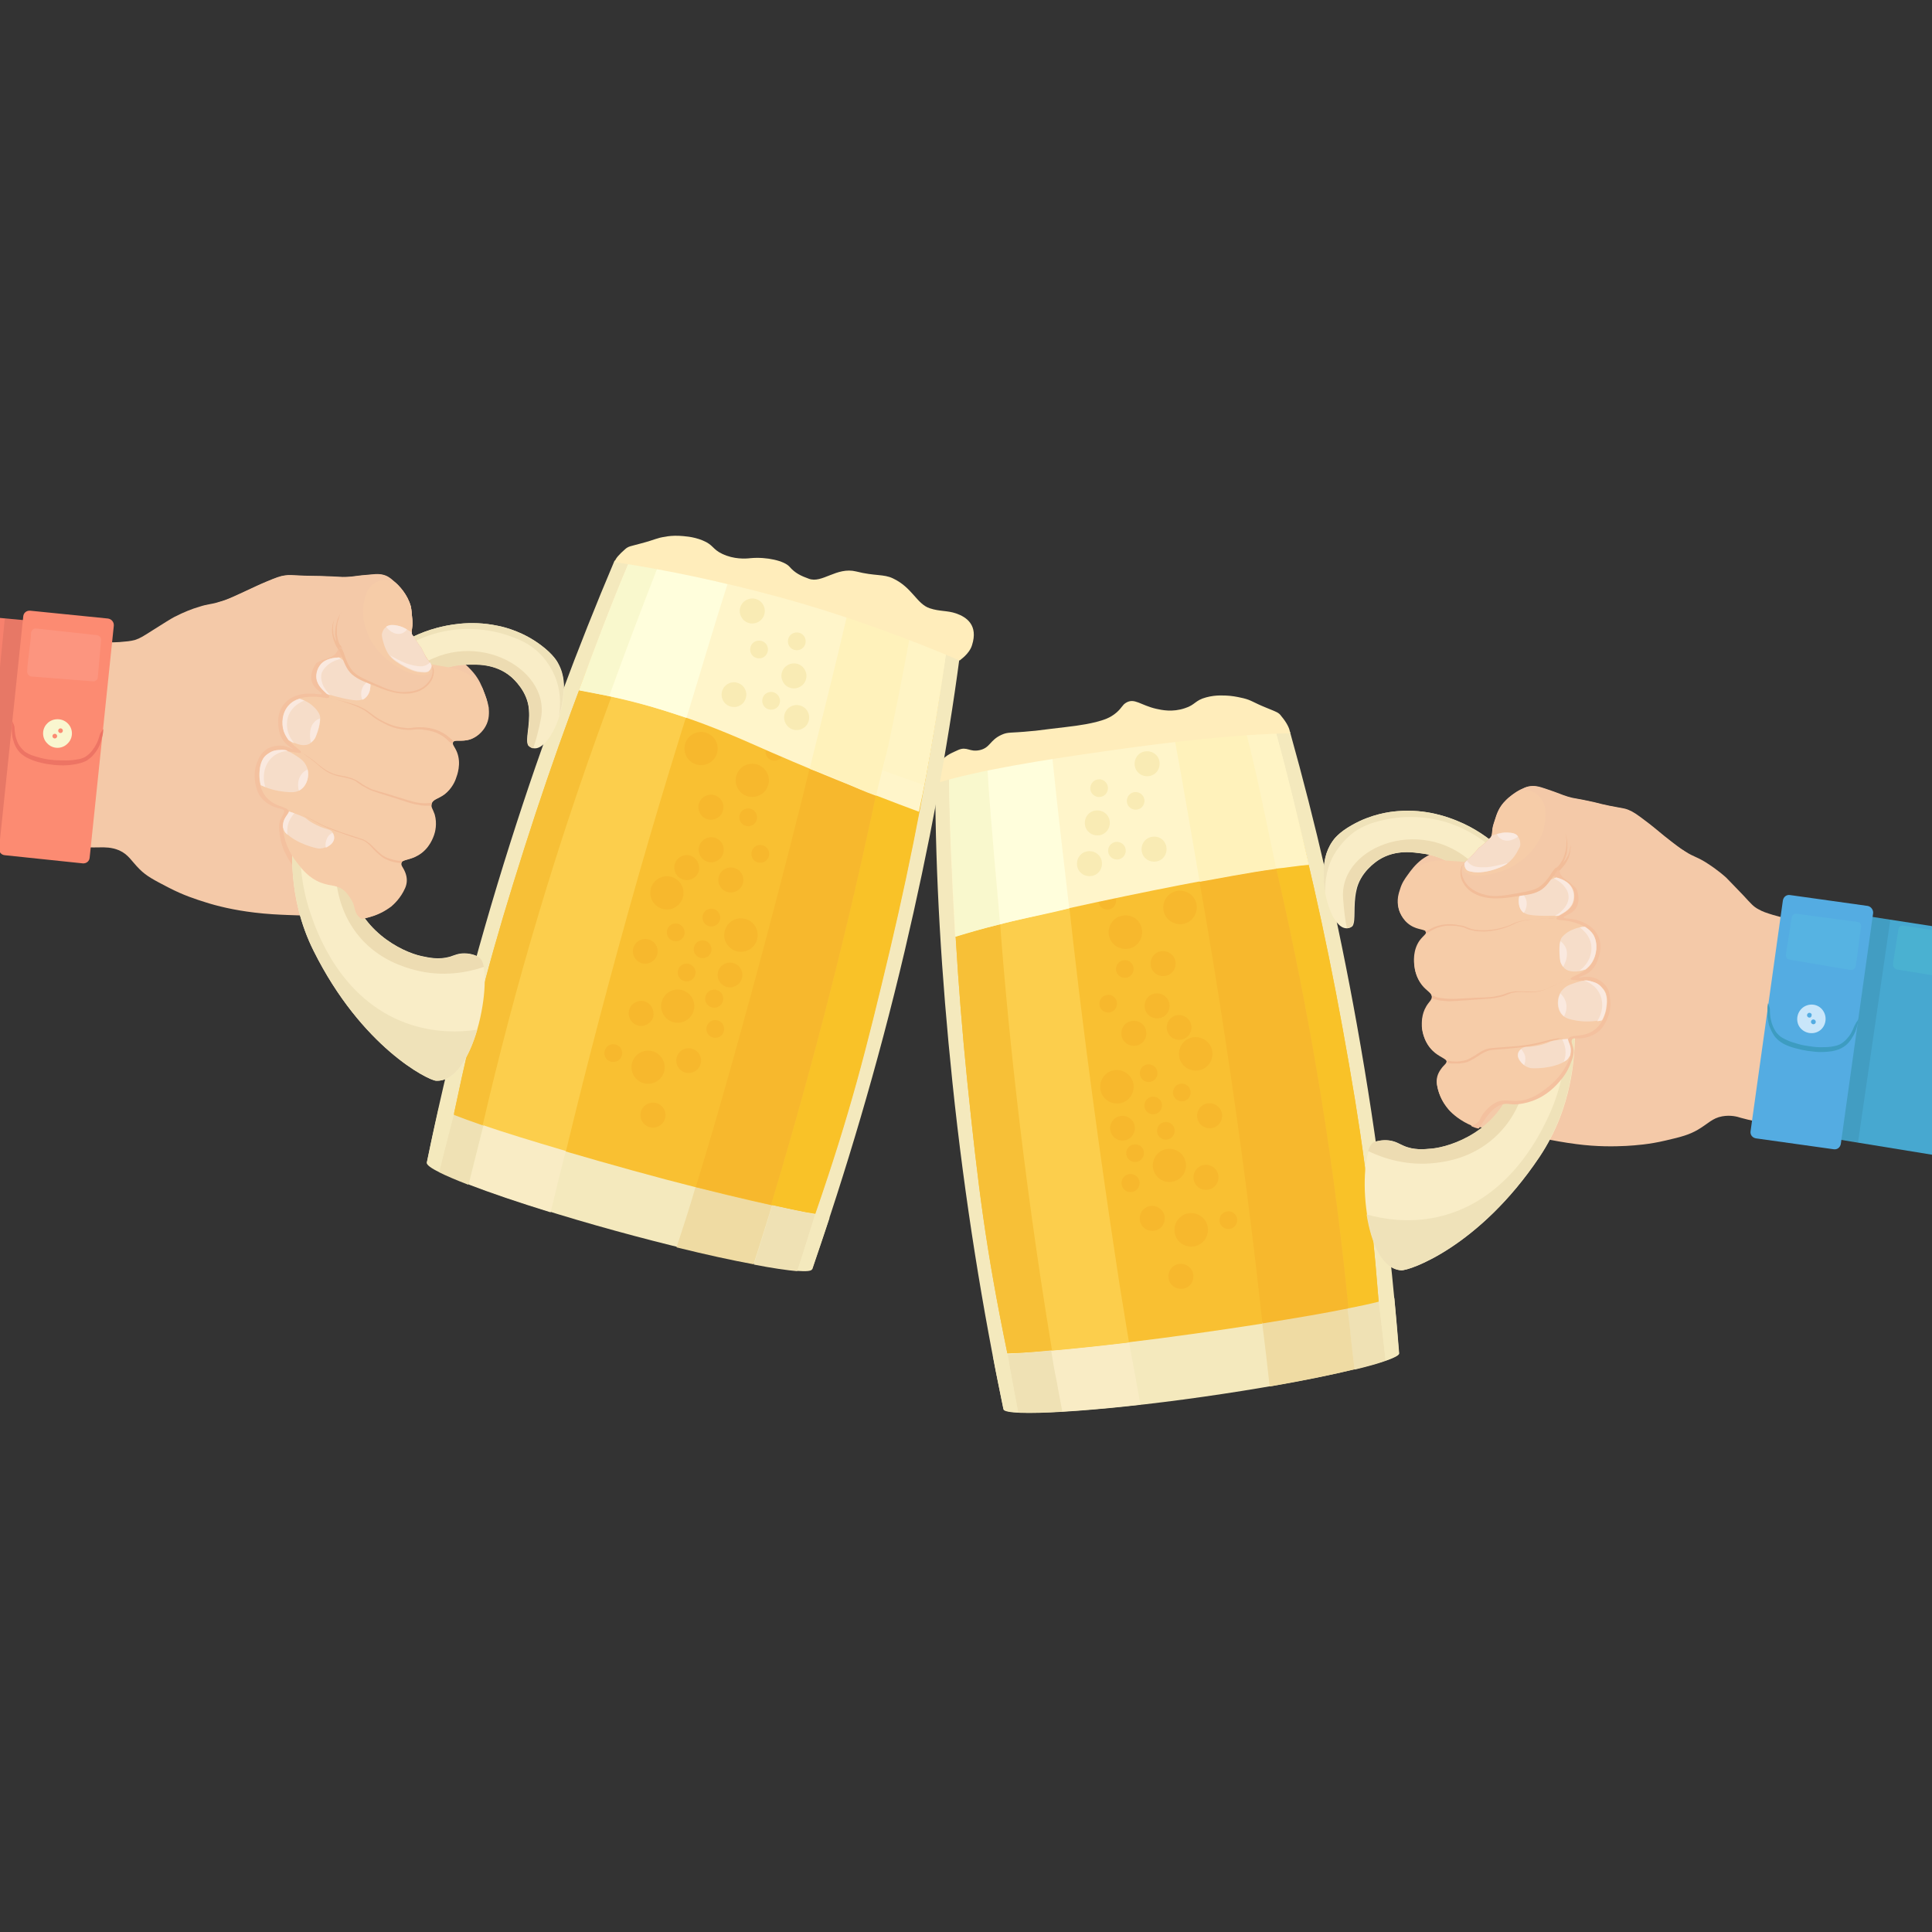 <?xml version="1.0" encoding="utf-8"?>
<!-- Generator: Adobe Illustrator 25.4.1, SVG Export Plug-In . SVG Version: 6.00 Build 0)  -->
<svg version="1.1" id="レイヤー_1" xmlns="http://www.w3.org/2000/svg" xmlns:xlink="http://www.w3.org/1999/xlink" x="0px"
	 y="0px" viewBox="0 0 640 640" style="enable-background:new 0 0 640 640;" xml:space="preserve">
<rect x="0" y="0" width="640" height="640" fill="#333333" stroke="none"/>
<style type="text/css">
	.st0{fill:#F4C9A8;}
	.st1{fill:#F4E9BD;}
	.st2{fill:#F9ECC5;}
	.st3{fill:#F9C032;}
	.st4{fill:#EFE1B4;}
	.st5{fill:#F7C037;}
	.st6{fill:#EFDBA3;}
	.st7{fill:#FCCE4C;}
	.st8{fill:#F9C228;}
	.st9{fill:#F7B82D;}
	.st10{fill:#F9EDC7;}
	.st11{fill:#FFF5CA;}
	.st12{fill:#F9F8CD;}
	.st13{fill:#FFFEDC;}
	.st14{fill:#FFF4C5;}
	.st15{fill:#FFF2BB;}
	.st16{fill:#F9EBB4;}
	.st17{fill:#EDDCB2;}
	.st18{fill:#EFE2B9;}
	.st19{fill:#FFEDBB;}
	.st20{fill:#F4C19F;}
	.st21{fill:#F6CCA8;}
	.st22{fill:#F2BD99;}
	.st23{fill:#F6DDC9;}
	.st24{fill:#FAE9DF;}
	.st25{fill:#47A8D0;}
	.st26{opacity:7.000000e-02;}
	.st27{fill:#54ACE2;}
	.st28{fill:#C9E6FA;}
	.st29{fill:#3D9CC1;}
	.st30{fill:#4AB1D1;}
	.st31{fill:#56B3E2;}
	.st32{fill:#F7816D;}
	.st33{fill:#FC8B72;}
	.st34{fill:#F9F6CF;}
	.st35{fill:#ED7464;}
	.st36{fill:#F88C7A;}
	.st37{fill:#FC957F;}
</style>
<path class="st0" d="M605.3,304.7c-2.2-0.6-6,1-12.3-0.2c-2.6-0.5-5.5-1.4-5.6-1.4c-2.3-0.7-3.5-1.1-4.9-1.9c-1.7-0.9-2.4-1.8-5-4.6
	c-3.1-3.2-4.6-4.8-5.7-5.9c-2.8-2.5-5.4-4.2-7-5.2c-3.2-1.9-3.4-1.5-6.5-3.4c-1.9-1.2-3.6-2.5-7-5.2c-3.2-2.6-3.8-3.2-6.5-5.2
	c-2.5-1.9-3.8-2.8-5.3-3.4c-1.4-0.6-1.9-0.5-6.4-1.4c-2.5-0.5-2.2-0.5-5.1-1.2c-6.8-1.5-6.3-1.1-8.6-1.8c-2.3-0.7-2.5-1-7.6-2.7
	c-1.8-0.6-3.4-1.1-5.4-0.7c-1,0.2-1.7,0.6-2.8,1.1c-2.1,1.1-3.4,2.3-3.8,2.6c-0.9,0.8-2.3,2.1-3.3,4.1c-0.5,1-0.9,2.1-1.6,4.4
	c-0.8,2.3-0.3,4.1-1.1,4.7c-1,0.8-2.7,2.7-4,3.5c-1.2,0.8-4.2-0.4-6.5-0.4c-2.7,0-4.7,0.7-6,1c-3.2,1-5.4,2.6-6.3,3.2
	c-2.3,1.8-3.6,3.6-4.6,5c-1.1,1.5-2,2.8-2.6,4.8c-0.5,1.5-1.2,3.7-0.5,6.4c0.1,0.5,1,3.5,3.8,5.3c2.6,1.7,5.1,1.2,5.3,2.4
	c0.2,0.8-0.9,1.3-2.1,2.9c-2.4,3.3-1.9,7.5-1.8,8.3c0.1,1,0.5,3.8,2.5,6.3c1.6,2,3.3,2.5,3.3,4.1c0,1.1-0.9,1.6-1.8,3.1
	c-1.7,2.8-1.5,5.7-1.5,6.6c0,0.6,0.3,4.7,3.4,7.8c2.3,2.3,4.9,2.7,4.8,3.9c-0.1,0.9-0.9,1.1-1.9,2.6c-1.1,1.5-1.6,3.2-1.3,5.1
	c0.6,3.7,2.4,6.2,3,7c0.7,1,2.5,3.1,6,5.1c5.1,2.9,7.7,1.9,20.8,4.6c2.1,0.4,3,0.7,5.6,1.2c2.7,0.5,6.8,1.3,10.8,1.8
	c6.8,0.9,12.6,0.8,16.5,0.6c3.3-0.2,7.6-0.5,13.1-1.8c5.2-1.2,7.8-1.9,10.7-3.6c3.4-2,4.7-3.8,8-4.4c2.8-0.5,5,0.1,6.2,0.5
	c5.7,1.6,17.2,3.6,21.4,2.7C614,370,615.9,307.6,605.3,304.7z"/>
<g>
	<g>
		<path class="st1" d="M427.4,242.7l0-0.3c0,0-28.5,0.4-54.1,4.9c-18.9,3.3-44.3,5.2-63.4,12.1l-0.1,0l0,0c0.1,30.5,2,63.7,5.7,99.1
			c4.1,39.4,10.1,75.7,16.9,108.3l0,0.1c0.9,2.5,30.4,0.9,66.2-4.2c35.8-5.1,64.6-11.7,64.8-14.4l0-0.1
			c-2.5-33.2-6.9-69.7-13.9-108.7C443.2,304.3,435.6,272,427.4,242.7z M332.4,466.7L332.4,466.7
			C332.4,466.7,332.4,466.7,332.4,466.7L332.4,466.7z M463.5,448.1L463.5,448.1L463.5,448.1C463.5,448.1,463.5,448.1,463.5,448.1z"
			/>
		<path class="st2" d="M374,444.4c-7.9,1-16.6,2-25.9,2.9c0.5,3.1,1.1,6.3,1.7,9.6c0.7,3.7,1.3,7.3,2,10.7c7.2-0.4,16.1-1.2,26-2.3
			c-0.7-3.9-1.5-7.9-2.2-12.1C375,450.2,374.5,447.3,374,444.4z"/>
		<path class="st3" d="M423.7,247.8c-12.3,0.3-33.1,2.3-54.7,5.4c-21.7,3.1-42.3,6.9-54.2,10.1c0.5,31.3,2.4,63.1,5.6,94.7
			c3.6,34.9,6.1,55.4,13.3,90.3c5.5,0,30.8-2.1,62-6.5c31.2-4.4,50.7-8,61-10.5c-2.8-35.3-5.7-56.3-12-90.9
			C439.1,309.5,432.1,278.4,423.7,247.8z"/>
		<path class="st4" d="M348.2,447.3c-4.6,0.5-9.4,1-14.4,1.4c0.5,2.8,1,5.7,1.5,8.6c0.7,3.6,1.3,7.2,2,10.6
			c3.4,0.2,8.4,0.1,14.6-0.3c-0.7-3.5-1.3-7.1-2-10.7C349.2,453.7,348.7,450.4,348.2,447.3z"/>
		<path class="st4" d="M456.7,431c-3.2,0.7-6.7,1.4-10.4,2.1c0.4,3.4,0.8,6.8,1.2,10.2c0.4,3.5,0.8,6.9,1.2,10.4
			c4.3-1,7.8-2,10.3-2.9c-0.3-3-0.7-6-1-9C457.6,438.1,457.1,434.6,456.7,431z"/>
		<path class="st5" d="M328.5,260.1c-5.3,1.1-9.9,2.2-13.7,3.2c0.5,31.3,2.4,63.1,5.6,94.7c3.6,34.9,6.1,55.4,13.3,90.3
			c2.2,0,7.4-0.3,14.8-1c-10.3-62.2-15.2-113.5-17.6-146.6C330.2,290.3,329.2,276.5,328.5,260.1z"/>
		<path class="st6" d="M446.3,433.1c-1.2,0.2-2.5,0.5-3.8,0.7c-3.6,0.7-12,2.3-24.4,4.3c0.5,3.8,0.9,7.6,1.4,11.5
			c0.4,3.3,0.7,6.5,1.1,9.7c11.1-1.9,20.8-3.9,28.1-5.7c-0.4-3.4-0.8-6.9-1.2-10.4C447.2,439.8,446.8,436.4,446.3,433.1z"/>
		<path class="st7" d="M357.5,328.9c-2.5-20.7-5.2-45.1-7.9-72.7c-7.7,1.3-14.9,2.6-21.2,4c0.8,16.4,1.7,30.2,2.5,40.6
			c2.4,33.1,7.3,84.3,17.6,146.6c6.8-0.6,15.6-1.5,25.5-2.7c-1-6.1-2.1-12.7-3.2-19.6C369.2,414.4,363.5,377.9,357.5,328.9z"/>
		<path class="st8" d="M423.7,247.8c-3.1,0.1-6.8,0.3-10.8,0.5c9.2,34.2,17.7,72,24.4,113.1c4.1,25.1,7.2,49.1,9.4,72
			c4-0.8,7.3-1.5,10-2.2c-2.8-35.3-5.7-56.3-12-90.9C439.1,309.5,432.1,278.4,423.7,247.8z"/>
		<path class="st9" d="M412.9,248.3c-6.8,0.5-14.7,1.2-23.3,2.2c5.9,30.2,11.5,61.7,16.4,94.4c4.9,32.1,8.9,63.3,12.2,93.5
			c11.9-1.9,21.3-3.5,28.5-5c-2.3-22.9-5.3-47-9.4-72C430.6,320.4,422.1,282.6,412.9,248.3z"/>
		<path class="st9" d="M395.3,343.6c-3,0.4-5.1,3.2-4.7,6.3c0.4,3,3.2,5.1,6.3,4.7c3-0.4,5.1-3.2,4.7-6.3
			C401.2,345.3,398.3,343.2,395.3,343.6z"/>
		
			<ellipse transform="matrix(0.747 -0.664 0.664 0.747 -158.537 355.145)" class="st9" cx="387.7" cy="386" rx="5.5" ry="5.5"/>
		<path class="st9" d="M393.8,401.9c-3,0.4-5.1,3.2-4.7,6.3c0.4,3,3.2,5.1,6.3,4.7c3-0.4,5.1-3.2,4.7-6.3
			C399.7,403.6,396.9,401.5,393.8,401.9z"/>
		<path class="st9" d="M369.2,354.5c-3,0.4-5.1,3.2-4.7,6.3c0.4,3,3.2,5.1,6.3,4.7c3-0.4,5.1-3.2,4.7-6.3
			C375,356.2,372.2,354.1,369.2,354.5z"/>
		<path class="st9" d="M390.1,295.1c-3,0.4-5.1,3.2-4.7,6.3c0.4,3,3.2,5.1,6.3,4.7c3-0.4,5.1-3.2,4.7-6.3
			C396,296.8,393.2,294.7,390.1,295.1z"/>
		<path class="st9" d="M372,303.3c-3,0.4-5.1,3.2-4.7,6.3c0.4,3,3.2,5.1,6.3,4.7c3-0.4,5.1-3.2,4.7-6.3
			C377.9,304.9,375.1,302.8,372,303.3z"/>
		<path class="st9" d="M380.1,352.6c-1.6,0.2-2.7,1.7-2.5,3.3c0.2,1.6,1.7,2.7,3.3,2.5c1.6-0.2,2.7-1.7,2.5-3.3
			C383.2,353.5,381.7,352.4,380.1,352.6z"/>
		<path class="st9" d="M366.4,295.5c-1.6,0.2-2.7,1.7-2.5,3.3c0.2,1.6,1.7,2.7,3.3,2.5c1.6-0.2,2.7-1.7,2.5-3.3
			C369.5,296.4,368,295.2,366.4,295.5z"/>
		<path class="st9" d="M375,338.2c-2.3,0.3-3.8,2.4-3.5,4.7c0.3,2.3,2.4,3.8,4.7,3.5c2.3-0.3,3.8-2.4,3.5-4.7
			C379.4,339.4,377.3,337.9,375,338.2z"/>
		
			<ellipse transform="matrix(0.958 -0.286 0.286 0.958 -63.037 115.296)" class="st9" cx="362.8" cy="273.3" rx="4.1" ry="4.1"/>
		<circle class="st9" cx="370.9" cy="275.1" r="4.1"/>
		<path class="st9" d="M384.7,315.1c-2.3,0.3-3.8,2.4-3.5,4.7c0.3,2.3,2.4,3.8,4.7,3.5s3.8-2.4,3.5-4.7S386.9,314.8,384.7,315.1z"/>
		
			<ellipse transform="matrix(0.881 -0.473 0.473 0.881 -114.477 225.526)" class="st9" cx="390.7" cy="340.1" rx="4.1" ry="4.1"/>
		<path class="st9" d="M382.7,329.1c-2.3,0.3-3.8,2.4-3.5,4.7c0.3,2.3,2.4,3.8,4.7,3.5c2.3-0.3,3.8-2.4,3.5-4.7
			C387.1,330.4,385,328.8,382.7,329.1z"/>
		
			<ellipse transform="matrix(0.965 -0.262 0.262 0.965 -84.954 110.548)" class="st9" cx="371.9" cy="373.7" rx="4.1" ry="4.1"/>
		<path class="st9" d="M381.1,399.5c-2.3,0.3-3.8,2.4-3.5,4.7c0.3,2.3,2.4,3.8,4.7,3.5s3.8-2.4,3.5-4.7
			C385.5,400.8,383.4,399.2,381.1,399.5z"/>
		<path class="st9" d="M390.6,418.7c-2.3,0.3-3.8,2.4-3.5,4.7c0.3,2.3,2.4,3.8,4.7,3.5s3.8-2.4,3.5-4.7
			C395,420,392.9,418.4,390.6,418.7z"/>
		<path class="st9" d="M398.9,385.9c-2.3,0.3-3.8,2.4-3.5,4.7c0.3,2.3,2.4,3.8,4.7,3.5c2.3-0.3,3.8-2.4,3.5-4.7
			S401.1,385.6,398.9,385.9z"/>
		<path class="st9" d="M400.1,365.5c-2.3,0.3-3.8,2.4-3.5,4.7c0.3,2.3,2.4,3.8,4.7,3.5c2.3-0.3,3.8-2.4,3.5-4.7
			C404.5,366.8,402.4,365.2,400.1,365.5z"/>
		<path class="st9" d="M381.6,363.3c-1.6,0.2-2.7,1.7-2.5,3.3c0.2,1.6,1.7,2.7,3.3,2.5c1.6-0.2,2.7-1.7,2.5-3.3
			S383.2,363.1,381.6,363.3z"/>
		<path class="st9" d="M391.1,359c-1.6,0.2-2.7,1.7-2.5,3.3c0.2,1.6,1.7,2.7,3.3,2.5c1.6-0.2,2.7-1.7,2.5-3.3
			C394.2,359.9,392.7,358.8,391.1,359z"/>
		<path class="st9" d="M366.7,329.6c-1.6,0.2-2.7,1.7-2.5,3.3c0.2,1.6,1.7,2.7,3.3,2.5c1.6-0.2,2.7-1.7,2.5-3.3
			C369.8,330.5,368.3,329.3,366.7,329.6z"/>
		<path class="st9" d="M372.2,318.1c-1.6,0.2-2.7,1.7-2.5,3.3c0.2,1.6,1.7,2.7,3.3,2.5c1.6-0.2,2.7-1.7,2.5-3.3
			C375.3,319,373.8,317.8,372.2,318.1z"/>
		<path class="st9" d="M385.8,371.7c-1.6,0.2-2.7,1.7-2.5,3.3c0.2,1.6,1.7,2.7,3.3,2.5c1.6-0.2,2.7-1.7,2.5-3.3
			C388.9,372.6,387.4,371.5,385.8,371.7z"/>
		<path class="st9" d="M406.5,401.3c-1.6,0.2-2.7,1.7-2.5,3.3c0.2,1.6,1.7,2.7,3.3,2.5c1.6-0.2,2.7-1.7,2.5-3.3
			C409.6,402.2,408.1,401,406.5,401.3z"/>
		<path class="st9" d="M375.6,379.1c-1.6,0.2-2.7,1.7-2.5,3.3c0.2,1.6,1.7,2.7,3.3,2.5c1.6-0.2,2.7-1.7,2.5-3.3
			C378.8,380,377.3,378.9,375.6,379.1z"/>
		<circle class="st9" cx="374.5" cy="391.9" r="3"/>
		<path class="st10" d="M482.9,272c-2.9-1.2-10.3-4.1-19.9-3.3c-2.7,0.2-8.8,1-15.1,4.6c-4.5,2.5-6.1,4.8-6.5,5.4
			c-2.5,3.6-2.8,7.3-2.9,9.7c-0.5,8.6,3.2,18.9,7.4,19.1c1.2,0.1,2.1-0.6,2.2-0.8c1.1-1.9,0.1-6.5,1.2-11.6
			c1.2-6.1,6.5-9.6,7.4-10.2c5.9-3.8,12.3-2.4,14.3-2.2c31.4,3.8,34.6,61.6,30.4,75.8c-4.8,16.1-20.5,21.4-27.1,22
			c-2.4,0.2-5.9,0.6-9.4-1c-1.4-0.6-2.5-1.4-4.6-1.7c-2.4-0.3-4.4,0.3-4.9,0.5c-5.8,2.6-4.7,41.6,8.8,42.5
			c2.7,0.2,25.8-7.8,45.7-37.4c11.3-16.8,11.6-33.9,11.8-39.7c0.5-14.6-3-25.9-5.2-31.8C513.8,305.1,504.8,281,482.9,272z"/>
		<path class="st11" d="M357.6,249.6c-25.7,3.7-32.7,5.2-43.2,8.4c0.1,14.4,0.7,29.2,2,52.3c14.2-5.1,96.7-22.7,117.1-23.9
			c-3.5-15-7.1-30.1-10.9-43.8C411.7,242.5,383.3,245.9,357.6,249.6z"/>
		<path class="st12" d="M327.1,254.8c-5,1.1-9.2,2.1-12.7,3.2c0.1,14.4,1.3,36.8,2.1,52.3c3.1-0.9,9.2-2.8,14.8-4.1
			c-0.2-2.9-1.2-13.3-1.4-16C329.2,280.6,328,269.4,327.1,254.8z"/>
		<path class="st13" d="M327.1,254.8c0.8,14.5,4,48.4,4.2,51.4c3.4-1.1,14.6-3.2,22.9-5.3c-1.6-13.7-4-34-5.6-49.9
			C340.3,252.3,333.1,253.6,327.1,254.8z"/>
		<path class="st14" d="M412.9,242.9c3.6,14.2,6.5,29.5,9.9,44.8c3.3-0.2,7.3-1,10.8-1.2c-3.5-15-7.1-30.1-10.9-43.8
			C419.8,242.6,416.6,242.7,412.9,242.9z"/>
		<path class="st15" d="M389.2,245.3c2.7,14.4,5.6,31.8,8.2,46.8c4.3-0.7,16.2-3.1,25.4-4.3c-3.3-15.3-6.2-30.6-9.9-44.8
			C406.4,243.3,398.5,244.1,389.2,245.3z"/>
		<path class="st1" d="M333.8,448.7c-1.6,0.1-3.2,0.3-4.9,0.4c1.1,6,2.3,11.8,3.5,17.6l0.1,0.1c0.2,0.6,1.9,0.9,4.8,1.1
			c-0.7-3.4-1.3-7-2-10.6C334.7,454.4,334.2,451.5,333.8,448.7z M332.4,466.7L332.4,466.7C332.4,466.7,332.4,466.7,332.4,466.7
			L332.4,466.7z"/>
		<path class="st1" d="M456.7,431c0.4,3.6,0.9,7.1,1.3,10.8c0.4,3,0.7,6,1,9c2.8-1,4.4-1.8,4.5-2.4l0-0.1c-0.5-6-1-12.1-1.6-18.3
			C460.3,430.2,458.5,430.6,456.7,431z M463.5,448.1L463.5,448.1L463.5,448.1C463.5,448.1,463.5,448.1,463.5,448.1z"/>
		<path class="st16" d="M369.6,278.9c-1.6,0.2-2.7,1.7-2.5,3.3c0.2,1.6,1.7,2.7,3.3,2.5c1.6-0.2,2.7-1.7,2.5-3.3
			C372.7,279.8,371.2,278.7,369.6,278.9z"/>
		<path class="st16" d="M375.8,262.4c-1.6,0.2-2.7,1.7-2.5,3.3c0.2,1.6,1.7,2.7,3.3,2.5c1.6-0.2,2.7-1.7,2.5-3.3
			C378.9,263.3,377.4,262.2,375.8,262.4z"/>
		<path class="st16" d="M363.7,258.2c-1.6,0.2-2.7,1.7-2.5,3.3c0.2,1.6,1.7,2.7,3.3,2.5c1.6-0.2,2.7-1.7,2.5-3.3
			C366.8,259.1,365.3,257.9,363.7,258.2z"/>
		<path class="st16" d="M362.9,268.5c-2.3,0.3-3.8,2.4-3.5,4.7s2.4,3.8,4.7,3.5c2.3-0.3,3.8-2.4,3.5-4.7
			C367.3,269.7,365.2,268.2,362.9,268.5z"/>
		<path class="st16" d="M381.7,277.2c-2.3,0.3-3.8,2.4-3.5,4.7c0.3,2.3,2.4,3.8,4.7,3.5c2.3-0.3,3.8-2.4,3.5-4.7
			C386.1,278.4,384,276.8,381.7,277.2z"/>
		<path class="st16" d="M379.4,248.9c-2.3,0.3-3.8,2.4-3.5,4.7c0.3,2.3,2.4,3.8,4.7,3.5c2.3-0.3,3.8-2.4,3.5-4.7
			C383.8,250.1,381.7,248.6,379.4,248.9z"/>
		<path class="st16" d="M360.3,282c-2.3,0.3-3.8,2.4-3.5,4.7c0.3,2.3,2.4,3.8,4.7,3.5c2.3-0.3,3.8-2.4,3.5-4.7
			S362.6,281.7,360.3,282z"/>
		<path class="st17" d="M444.9,297.4c0.3,4.1,0.7,7.6,1.3,10.1c0.9-0.1,1.7-0.6,1.7-0.8c1.1-1.9,0.1-6.5,1.2-11.6
			c1.2-6.1,6.5-9.6,7.4-10.2c5.9-3.8,12.3-2.4,14.3-2.2c31.4,3.8,34.6,61.6,30.4,75.8c-4.8,16.1-20.5,21.4-27.1,22
			c-2.4,0.2-5.9,0.6-9.4-1c-1.4-0.6-2.5-1.4-4.6-1.7c-2.4-0.3-4.4,0.3-4.9,0.5c-0.8,0.4-1.5,1.4-2,3c5,2.4,13,5.1,22.6,3.9
			c3.3-0.4,11.8-1.6,19.2-8.3c7.5-6.7,9.8-15.1,10.9-20.2c6.2-28.4-5.7-57.6-16.5-69.2C472.7,269.4,443.8,279.8,444.9,297.4z"/>
		<path class="st18" d="M482.9,272c-2.9-1.2-10.3-4.1-19.9-3.3c-2.7,0.2-8.8,1-15.1,4.6c-4.5,2.5-6.1,4.8-6.5,5.4
			c-2.5,3.6-2.8,7.3-2.9,9.7c-0.1,2.4,0,4.9,0.5,7.3c-0.1-4.2,0.6-8.8,3.1-12.9c2.3-3.9,5.6-6.5,5.7-6.6c4-3.1,8-4,11.1-4.7
			c9.9-2.1,18.1,0.2,20.3,0.9c8.7,2.7,14.1,7.5,17.2,10.4c7.5,6.9,10.9,14.1,14,20.6c2.3,5,7.1,15.4,8.2,29.9
			c0.6,7.4,1.5,22-6.2,37.7c-2.7,5.6-13.3,27.2-36.4,32.2c-9.3,2-17.6,0.7-23.3-0.9c1.5,9.4,5.1,18.1,11.4,18.5
			c2.7,0.2,25.8-7.8,45.7-37.4c11.3-16.8,11.6-33.9,11.8-39.7c0.5-14.6-3-25.9-5.2-31.8C513.8,305.1,504.8,281,482.9,272z"/>
	</g>
	<path class="st19" d="M419.6,234.5c-4.7-1.9-4.9-2.5-7.7-3.2c-0.9-0.2-2.5-0.6-4.5-0.8c-1.5-0.1-4.5-0.4-7.8,0.5
		c-3.8,1-3.6,2.5-7.1,3.6c-4.1,1.4-7.7,0.6-9.5,0.2c-5.2-1.2-7.2-3.7-10-2c-1.3,0.8-1.2,1.5-3.1,3.2c-2.2,1.9-4.3,2.5-6.9,3.2
		c-4.6,1.1-7.9,1.4-14.6,2.2c-6.5,0.8-5.4,0.7-6.9,0.8c-6.9,0.7-7.5,0.2-9.7,1.2c-4,1.8-3.7,4.3-7.3,5.1c-3.4,0.7-4.1-1.3-7-0.1
		c-3,1.3-5,2.3-5.9,4.3c-1.1,2.4-2.2,1.3-2.1,6.2c0,0.3,0.1,0.5,0.2,0.7c13.9-4.4,36.2-7.9,56-10.7c22.4-3.2,43.2-5.6,61.6-6
		c0-0.1,0.1-0.3,0-0.4c-0.1-1.2-1.1-3.2-2.8-5.2C423.6,236,423,235.9,419.6,234.5z"/>
</g>
<path class="st20" d="M531.8,326.4c-1.7-2.1-4.1-2.6-4.6-2.7c-2.3-0.4-4.1,0.3-4.2,0.1c0-0.2,1.6-0.5,3.1-1.5c2.3-1.5,3.1-4,3.4-4.9
	c0.3-1,1.5-4.3-0.2-7.5c-1-2.1-2.7-3.2-3.4-3.6c-2.2-1.4-5-1.9-5.5-1.9c-1.4-0.2-2.3-0.1-2.4-0.5c-0.1-0.6,2.6-0.9,4-3
	c1.8-2.6,0.4-6.1,0.3-6.3c-0.3-0.8-2.1-1.5-3.5-4c-3.5-6.4-12.6-3.1-15-2.5c-16.8,3.9-20.3,72.2-16.4,84.9c0.1,0.2,2.3,1,2.5,0.8
	c1.7-2.4,4.3-7.6,8.5-8.1c1.6-0.2,2.3,0.4,5.1,0c0.8-0.1,3.6-0.5,6.8-2.2c0.5-0.3,2.8-1.5,5.2-4c1.1-1.2,3-3.1,4.4-6.3
	c1-2.5,1.7-4,1.3-5.9c-0.3-1.3-0.9-2.3-0.4-3c0.4-0.5,1.1-0.3,2.2-0.3c2.8,0,5.2-1.3,6.3-2.1c1.3-1,1.9-2.1,2.5-3.1
	c0.6-1.1,2.3-4.4,1.5-8.4C533.2,329.3,533,327.8,531.8,326.4z"/>
<path class="st21" d="M525.8,325.2c-3.4-0.8-5.4-0.3-5.5-0.9c-0.2-0.9,4.8-1.6,7.2-5.5c1.5-2.4,2-6.1,0.5-8.9c-1.7-3-5.4-4-7.1-4.5
	c-3-0.8-5.2-0.4-5.3-1.1c-0.2-1,4.2-1.7,5.5-5.2c0.6-1.6,0.5-3.5-0.2-4.8c-1.2-2.4-4-3.3-5.4-3.7c-14.3-4.1-28.8-5-36.1-5.5
	c-1.5-0.1-4.2-0.3-7.2,0.9c-2,0.7-3.6,1.8-4.9,2.9c-0.3,0.4-0.5,0.7-0.8,1.1c-1.1,1.5-2,2.8-2.6,4.8c-0.5,1.5-1.2,3.7-0.5,6.4
	c0.1,0.5,1,3.5,3.8,5.3c2.6,1.7,5.1,1.2,5.3,2.4c0.2,0.8-0.9,1.3-2.1,2.9c-2.4,3.3-1.9,7.5-1.8,8.3c0.1,1,0.5,3.8,2.5,6.3
	c1.6,2,3.3,2.5,3.3,4.1c0,1.1-0.9,1.6-1.8,3.1c-1.7,2.8-1.5,5.7-1.5,6.6c0,0.6,0.3,4.7,3.4,7.8c2.3,2.3,4.9,2.7,4.8,3.9
	c-0.1,0.9-0.9,1.1-1.9,2.6c-1.1,1.5-1.6,3.2-1.3,5.1c0.6,3.7,2.4,6.2,3,7c0.7,1,2.5,3.1,6,5.1c0.9,0.5,1.7,0.9,2.5,1.2
	c1.1-0.4,1.7-0.9,2.2-1.4c0.8-1,0.8-1.9,2.2-3.4c0.1-0.1,1.4-1.7,3.2-2.7c2.9-1.6,4.7-0.4,8.4-0.8c4.1-0.5,7-2.8,9.2-4.5
	c4-3.1,5.7-6.5,6.2-7.4c0.9-1.9,1.8-3.7,1.3-5.9c-0.3-1.5-1.1-1.9-0.8-2.6c0.5-1.7,4.3-0.4,7.9-2.5c4-2.4,4.8-7.3,4.9-8
	c0.2-1.3,0.6-4.1-1.1-6.1C529.8,326.1,528,325.7,525.8,325.2z"/>
<path class="st22" d="M517.8,343.8c-0.6,0-1.3,0.1-2,0.2c-0.8,0.1-1.7,0.3-2.6,0.5c-1.9,0.5-4.1,1.1-6.5,1.5
	c-1.2,0.2-2.4,0.3-3.7,0.5c-1.3,0.1-2.6,0.2-3.9,0.3c-1.3,0.1-2.6,0.2-3.9,0.3c-0.6,0-1.3,0.1-1.9,0.2c-0.6,0.1-1.3,0.3-1.8,0.6
	c-0.6,0.2-1.1,0.6-1.6,0.9c-0.5,0.3-1,0.6-1.4,0.9c-0.5,0.3-1,0.5-1.4,0.8c-0.5,0.2-0.9,0.5-1.3,0.6c-0.9,0.3-1.7,0.4-2.5,0.5
	c-0.8,0.1-1.4,0-2,0c-0.5,0-1-0.1-1.2-0.2c-0.3,0-0.5-0.1-0.8-0.1c0,0,0.1,0.1,0.2,0.4c0.1,0.2,0,0.4,0,0.4c0.2,0,0,0,0.4,0.1
	c0.3,0.1,0.8,0.1,1.4,0.1c0.6,0,1.3,0,2.1,0c0.8-0.1,1.7-0.2,2.7-0.5c0.5-0.2,0.9-0.4,1.4-0.7c0.5-0.2,1-0.5,1.4-0.8
	c1-0.6,1.9-1.3,3-1.8c0.5-0.2,1.1-0.5,1.7-0.6c0.6-0.1,1.2-0.1,1.9-0.2c1.3-0.1,2.6-0.2,3.9-0.3c1.3-0.1,2.6-0.3,3.9-0.4
	c1.3-0.1,2.5-0.3,3.7-0.5c2.4-0.4,4.6-1.1,6.5-1.6c0.9-0.2,1.8-0.4,2.6-0.6C516.5,344,517.2,343.9,517.8,343.8c0.6,0,1,0,1.3,0
	c0.3,0,0.5,0,0.5,0s-0.2,0-0.5,0C518.8,343.8,518.4,343.8,517.8,343.8z"/>
<path class="st22" d="M516.2,325.8c-0.8,0.4-1.7,0.8-2.7,1.2c-1,0.5-2.1,1-3.3,1.2c-1.2,0.3-2.5,0.4-3.9,0.3c-0.7,0-1.4-0.1-2.1-0.1
	c-0.7,0-1.4,0-2.2,0c-0.7,0.1-1.5,0.2-2.2,0.4c-0.7,0.2-1.4,0.5-2.1,0.7c-0.7,0.2-1.4,0.4-2.1,0.5c-0.7,0.2-1.4,0.2-2.1,0.3
	c-1.4,0.1-2.9,0.2-4.2,0.2c-2.8,0.1-5.3,0.3-7.5,0.4c-1.1,0-2.1,0-3-0.1c-0.9-0.1-1.6-0.2-2.2-0.3c-0.6-0.1-1.1-0.3-1.4-0.5
	c-0.3-0.1-0.7-0.2-0.7-0.2l0,0.3c0,0.2,0,0.2,0,0.5l0,0.2c0,0,0,0,0.4,0.1c0.3,0.1,0.9,0.2,1.5,0.4c0.7,0.2,1.5,0.2,2.4,0.3
	c0.9,0.1,1.9,0.1,3,0c2.2-0.1,4.8-0.3,7.5-0.5c1.4-0.1,2.8-0.2,4.2-0.3c0.7-0.1,1.5-0.1,2.2-0.3c0.7-0.1,1.4-0.3,2.2-0.5
	c0.7-0.2,1.4-0.5,2.1-0.8c0.7-0.3,1.4-0.4,2.1-0.5c1.4-0.2,2.8-0.1,4.2,0c1.4,0.1,2.7-0.1,4-0.4c1.2-0.3,2.3-0.8,3.3-1.3
	C514.5,326.7,515.4,326.2,516.2,325.8c0.8-0.3,1.6-0.6,2.2-0.8c1.2-0.5,1.9-0.7,1.9-0.7s-0.7,0.3-1.9,0.7
	C517.7,325.2,517,325.5,516.2,325.8z"/>
<path class="st22" d="M508.6,304.5c-1,0.1-2.2,0.1-3.4,0.3c-1.2,0.2-2.4,0.5-3.6,1c-1.2,0.6-2.4,1.1-3.7,1.4c-1.3,0.4-2.7,0.7-4,0.8
	c-1.4,0.2-2.7,0.2-4.1,0.1c-0.3,0-0.7-0.1-1-0.1c-0.3,0-0.7-0.1-1-0.2c-0.6-0.1-1.2-0.4-1.8-0.6c-0.6-0.3-1.2-0.5-1.9-0.6
	c-0.6-0.1-1.2-0.2-1.8-0.3c-1.2-0.2-2.4-0.2-3.4-0.1c-1.1,0.1-2,0.3-2.9,0.6c-0.8,0.2-1.6,0.6-2.1,0.9c-0.5,0.3-0.9,0.5-1.2,0.6
	c-0.1,0.1-0.3,0.1-0.3,0.1c-0.1,0-0.3,0.1-0.3,0.1s0.2,0.2,0.3,0.3c0.1,0.1,0.1,0.4,0.1,0.4s0.1-0.1,0.2-0.1c0.1,0,0.2-0.1,0.3-0.2
	c0.3-0.1,0.7-0.4,1.3-0.7c0.5-0.3,1.1-0.6,1.9-0.9c0.8-0.2,1.7-0.5,2.7-0.6c1-0.1,2.1-0.1,3.3,0c0.6,0.1,1.2,0.2,1.8,0.3
	c0.6,0.1,1.2,0.3,1.8,0.6c0.6,0.3,1.3,0.5,1.9,0.6c0.3,0.1,0.7,0.1,1,0.2c0.3,0.1,0.7,0.1,1,0.1c1.4,0.1,2.8,0.1,4.2-0.1
	c1.4-0.2,2.8-0.5,4.1-0.9c1.3-0.4,2.6-0.9,3.7-1.5c1.2-0.6,2.4-0.9,3.5-1.1c1.2-0.2,2.3-0.3,3.3-0.4c2.1-0.2,3.8-0.2,5-0.3
	c1.2,0,1.9-0.1,1.9-0.1s-0.7,0-1.9,0C512.4,304.3,510.7,304.4,508.6,304.5z"/>
<path class="st23" d="M515.6,290.7c-2.2,0.8-4.1,1.3-5.5,1.6c-2.8,0.7-4.1,0.7-5.3,1.9c-1.6,1.6-1.7,3.7-1.7,4
	c0,0.4-0.1,2.6,1.4,3.9c0.7,0.6,1.5,0.8,2,0.9c2.5,0.5,6.9,0.4,10,0.3c1.3-0.8,3.7-1.9,4.6-4.2c0.6-1.6,0.5-3.5-0.2-4.8
	C519.7,292,517.1,291.1,515.6,290.7z"/>
<path class="st23" d="M519.4,344.2c-0.6,0-4.1,0.3-5.4,0.7c-1,0.3-1,0.5-2.4,0.9c-0.3,0.1-1.5,0.5-3,0.7c-2.7,0.5-3.4,0-4.5,0.8
	c-0.2,0.1-1.1,0.8-1.3,1.8c-0.3,1.4,0.9,2.6,1.3,3.1c1,1.1,2.2,1.4,2.8,1.6c1,0.2,7.6,0.3,11.8-2.4c0.7-0.4,1-1.1,1.4-1.7
	c0.2-0.9,0.3-1.9,0.1-2.9C519.9,345.6,519.4,344.8,519.4,344.2z"/>
<path class="st23" d="M525,307c-1.5,0.1-2.7,0.4-3.4,0.7c-1.5,0.5-3,1.4-4.2,2.8c-1.4,1.8-0.7,7.4-0.5,8c0.4,1.1,1,1.9,1.4,2.3
	c1.3,1.2,3.9,1.4,6.9,0.4c0.8-0.6,1.6-1.4,2.2-2.4c1.5-2.4,2-6.1,0.5-8.9C527.2,308.6,526.1,307.7,525,307z"/>
<path class="st23" d="M526.8,325c-1.9-0.5-2.2,0-2.7-0.1c-1.2,0.3-2.5,0.7-3.8,1.2c-1.6,0.6-2.4,1.4-3.2,2.4
	c-1.4,2.1-1.5,5.5,0.2,7.5c1.2,1.4,2.8,1.7,5,2.1c1.8,0.3,4.7,0.5,8.3-0.2c1.1-2,1.4-3.9,1.4-4.3c0.2-1.3,0.6-4.1-1.1-6.1
	C529.8,326.1,529.1,325.6,526.8,325z"/>
<path class="st24" d="M516.9,311.8c-0.6,2.3-0.1,6.2,0,6.8c0.2,0.7,0.6,1.2,0.9,1.7c0.3-0.5,0.6-1.2,0.9-2c0.3-1,0.8-3.1-0.3-4.9
	C517.9,312.6,517.4,312.1,516.9,311.8z"/>
<path class="st24" d="M525,307c-0.6,0-1.2,0.1-1.7,0.2c1.2,0.9,3.3,2.7,3.8,5.7c0.5,3.3-1.1,6.7-4,8.7c0.7-0.1,1.4-0.3,2.1-0.5
	c0.8-0.6,1.6-1.4,2.2-2.4c1.5-2.4,2-6.1,0.5-8.9C527.2,308.6,526.1,307.7,525,307z"/>
<path class="st24" d="M516.9,329.1c-1.1,2.1-1,5.1,0.6,7c0.2,0.2,0.4,0.4,0.6,0.6c0.9-1.7,1.1-3.7,0.4-5.3
	C518.1,330.3,517.4,329.6,516.9,329.1z"/>
<path class="st24" d="M526.8,325c-1.1-0.3-1.6-0.2-2-0.2c1.5,0.6,3.6,1.7,4.8,3.8c1.7,2.9,1.5,6.6-0.5,9.7c0.5-0.1,1-0.1,1.6-0.3
	c1.1-2,1.4-3.9,1.4-4.3c0.2-1.3,0.6-4.1-1.1-6.1C529.8,326.1,529.1,325.6,526.8,325z"/>
<path class="st24" d="M503.9,347.5c-0.3,0.3-0.9,0.8-1,1.6c-0.3,1.4,0.9,2.6,1.3,3.1c0.2,0.2,0.5,0.4,0.7,0.6c0.4-1,0.5-2,0.3-3
	C504.9,348.8,504.3,348,503.9,347.5z"/>
<path class="st24" d="M519.4,344.2c-0.3,0-1,0-1.9,0.1c0.4,0.8,0.8,1.8,1,2.9c0.3,1.8,0,3.3-0.5,4.5c0.2-0.1,0.5-0.3,0.7-0.4
	c0.7-0.4,1-1.1,1.4-1.7c0.2-0.9,0.3-1.9,0.1-2.9C519.9,345.6,519.4,344.8,519.4,344.2z"/>
<path class="st24" d="M503.8,295.6c-0.7,1.2-0.7,2.4-0.7,2.7c0,0.4-0.1,2.6,1.4,3.9c0.1,0.1,0.2,0.1,0.3,0.2
	c0.9-1.4,1.2-3.1,0.7-4.5C505.1,296.8,504.4,296,503.8,295.6z"/>
<path class="st24" d="M515.6,290.7c-0.3,0.1-0.6,0.2-0.9,0.3c1.1,0.5,2.3,1.2,3.3,2.4c0.5,0.6,1.5,1.7,1.6,3.4
	c0.2,2.4-1.5,4.2-2.2,4.9c-0.8,0.8-1.6,1.3-2.4,1.7c0.4,0,0.9,0,1.3-0.1c1.3-0.8,3.7-1.9,4.6-4.2c0.6-1.6,0.5-3.5-0.2-4.8
	C519.7,292,517.1,291.1,515.6,290.7z"/>
<path class="st22" d="M503.2,273.4c-2.8,0.4-5.2,2.1-10.1,5.6c-0.2,0.1-2.8,3.2-6.5,5.9c-1.2,0.9-2.3,1.4-2.6,2.6
	c-1,3.8,1.7,6.7,3.1,7.7c4,2.9,9.2,2.7,14.2,1.9c3.7-0.6,6.3-0.7,8.7-2c2.2-1.2,3.4-3.3,5.2-5.7c2-2.8,3.1-4.2,3.1-5.5
	C518.7,279,510.3,272.5,503.2,273.4z"/>
<path class="st0" d="M551.2,277c-3.2-2.6-3.8-3.2-6.5-5.2c-2.5-1.9-3.8-2.8-5.3-3.4c-1.4-0.6-1.9-0.5-6.4-1.4
	c-2.5-0.5-2.2-0.5-5.1-1.2c-6.8-1.5-6.3-1.1-8.6-1.8c-2.3-0.7-2.5-1-7.6-2.7c-1.8-0.6-3.4-1.1-5.4-0.7c-1,0.2-1.7,0.6-2.8,1.1
	c-2.1,1.1-3.4,2.3-3.8,2.6c-0.9,0.8-2.3,2.1-3.3,4.1c-0.5,1-0.9,2.1-1.6,4.4c-0.8,2.3-0.3,4.1-1.1,4.7c-0.9,0.8-2.5,2.5-3.8,3.3
	c-1,1.2-1.9,2.2-2.4,2.7c-1.5,1.5-2.6,1.9-3.1,3.4c-0.8,2.3,0.5,4.5,0.8,5c1.6,2.8,4.5,3.8,6,4.3c3.4,1.1,6.3,0.6,10.9-0.2
	c4.3-0.8,6.4-1.1,8.2-2.5c3.3-2.5,4.3-6.4,5.6-6.1c0.6,0.2,0.6,1.1,1,2.1c0,0,1.3,2.8,7.1,4.3c4.3,1.1,17.7-2.8,35-11.2
	c-0.2-0.1-0.5-0.3-0.8-0.5C556.3,281,554.6,279.7,551.2,277z"/>
<path class="st21" d="M507.1,262c-0.8-0.3-3.1-0.3-3.5-0.1c-2.1,1.1-3.4,2.3-3.8,2.6c-0.9,0.8-2.3,2.1-3.3,4.1
	c-0.5,1-0.9,2.1-1.6,4.4c-0.8,2.3-0.3,4.1-1.1,4.7c-0.9,0.8-2.5,2.5-3.8,3.3c-1,1.2-1.9,2.2-2.4,2.7c-6.1,4.8-1.5,6.7,3.2,6.3
	c2.1-0.2,4.5-0.5,7.7-1.8c2.1-0.9,6.7-3,10.1-7.9c0.9-1.3,2.8-4.1,3.2-8.2c0.2-2,0.6-5.4-1.6-7.9C509.1,262.8,507.8,262.2,507.1,262
	z"/>
<path class="st23" d="M499.4,275.8c-1.5-0.1-2.7,0.2-4,0.6c-0.4,0.1-0.8,0.3-1.3,0.4c-0.1,0.3-0.2,0.6-0.4,0.8
	c-0.9,0.8-2.5,2.5-3.8,3.3c-1,1.2-1.9,2.2-2.4,2.7c-1.2,0.9-1.9,1.7-2.4,2.4c0,0.8,0.2,1.5,0.6,2c0.5,0.6,1.3,0.7,2.6,0.9
	c1.6,0.2,2.8,0,4-0.2c1.3-0.2,2.1-0.5,3.1-0.8c2.4-0.8,3.4-1.5,3.7-1.7c0.5-0.4,0.9-0.7,1.1-0.9c1.3-1.2,2-2.4,2.7-3.7
	c0.4-0.8,0.7-1.2,0.7-1.6c0-0.1,0.2-1.7-0.8-2.9C502,275.9,500.7,275.9,499.4,275.8z"/>
<path class="st24" d="M499.4,275.8c-1.3-0.1-2.4,0.2-3.5,0.5c0.2,0.6,0.6,1.2,1.3,1.6c1.5,1,3.8,0.7,5.7-0.8c0,0,0,0-0.1-0.1
	C502,275.9,500.7,275.9,499.4,275.8z"/>
<path class="st24" d="M491.1,287.3c-1,0-2.1-0.1-3-0.4c-1-0.4-1.7-1.1-2.2-1.8c-0.3,0.3-0.6,0.6-0.8,0.9c0,0.8,0.2,1.5,0.6,2
	c0.5,0.6,1.3,0.7,2.6,0.9c1.6,0.2,2.8,0,4-0.2c1.3-0.2,2.1-0.5,3.1-0.8c2.4-0.8,3.4-1.5,3.7-1.7c0.1-0.1,0.2-0.2,0.3-0.3
	c-1.6,0.4-3.7,0.9-5.5,1.2C492.9,287.3,492,287.3,491.1,287.3z"/>
<g>
	<polygon class="st25" points="603.1,301.1 593.9,375 647.9,383.8 647.9,308 	"/>
	<polygon class="st26" points="604.2,377.1 615.5,378.4 626.2,304.6 616.5,303.3 	"/>
	<path class="st27" d="M618.7,300.1l-25.7-3.6c-1.2-0.2-2.2,0.6-2.4,1.8l-10.7,76.4c-0.2,1.2,0.6,2.2,1.8,2.4l25.7,3.6
		c1.2,0.2,2.2-0.6,2.4-1.8l10.7-76.4C620.6,301.4,619.8,300.3,618.7,300.1z"/>
	<path class="st28" d="M597.6,333.5c-2.2,1.4-2.9,4.3-1.6,6.5c1.4,2.2,4.3,2.9,6.5,1.6s2.9-4.3,1.6-6.5
		C602.8,332.8,599.9,332.1,597.6,333.5z M599.8,337c-0.4,0.2-0.8,0.1-1.1-0.3c-0.2-0.4-0.1-0.8,0.3-1.1c0.4-0.2,0.8-0.1,1.1,0.3
		C600.2,336.3,600.1,336.8,599.8,337z M601.1,339.2c-0.4,0.2-0.8,0.1-1.1-0.3c-0.2-0.4-0.1-0.8,0.3-1.1c0.4-0.2,0.8-0.1,1.1,0.3
		C601.6,338.5,601.5,339,601.1,339.2z"/>
	<path class="st29" d="M613.8,341c-0.4,0.9-0.8,1.7-1.4,2.4c-0.7,0.9-1.4,1.6-2.3,2.2c-0.2,0.1-0.5,0.3-0.7,0.4
		c-0.3,0.1-0.5,0.2-0.8,0.3c-0.6,0.2-1.2,0.3-1.8,0.4c-1.2,0.2-2.5,0.2-3.9,0.2c-1.4,0-2.7-0.2-4-0.4c-1.5-0.2-2.8-0.5-4-0.9
		c-1.5-0.4-2.7-0.9-3.7-1.4c-0.6-0.3-1.1-0.6-1.5-0.9c-0.5-0.4-0.8-0.8-1.2-1.2c-0.6-0.8-1.1-1.8-1.5-2.9c0-0.1-0.1-0.2-0.1-0.3
		c-0.2-0.8-0.4-1.5-0.5-2.4c-0.1-0.7-0.1-1.4-0.1-2.2c0-0.5-0.6-2-0.6-2l-0.1,0.5c-0.1,0.4-0.1,0.9-0.1,1.5c0,0.8,0,1.6,0,2.3
		c0.1,1.1,0.3,2,0.5,3l0.1,0.2c0.4,1.1,0.9,2.2,1.5,3.1c0.2,0.3,0.4,0.6,0.6,0.8l0.2,0.2l0.1,0.1l0.3,0.3l0.2,0.2
		c0.5,0.4,1,0.8,1.7,1.2c1.1,0.6,2.4,1.1,3.9,1.5c1.4,0.4,2.8,0.7,4.1,0.9c1.6,0.2,3,0.4,4.2,0.4c1.5,0,2.9-0.1,4.1-0.3
		c1.6-0.3,2.8-0.8,3.7-1.4c1-0.6,1.8-1.5,2.5-2.5c0.5-0.8,1-1.6,1.4-2.6c0.3-0.7,0.5-1.5,0.7-2.2c0.1-0.5,0.2-1,0.3-1.4l0.1-0.5
		c0,0-1,1.3-1.1,1.7C614.3,339.7,614.1,340.4,613.8,341z"/>
	<path class="st30" d="M630.4,306.6c-0.7-0.1-1.4,0.4-1.5,1.1l-1.8,11.4c-0.2,1,0.5,2,1.5,2.1l19.2,3.1v-15L630.4,306.6z"/>
	<path class="st31" d="M615.3,305.4l-20.1-2.7c-0.8-0.1-1.6,0.5-1.7,1.3l-1.9,12.2c-0.1,0.8,0.4,1.6,1.2,1.7l20.2,3.4
		c0.8,0.1,1.6-0.4,1.7-1.2c0.8-4.5,1.1-8.8,1.8-12.9C616.7,306.3,616.2,305.5,615.3,305.4z"/>
</g>
<path class="st24" d="M113.8,280.2c-0.5,0.4-1.2,1.1-1.6,2.2c-0.3,1-0.3,2-0.1,3c0.3-0.1,0.5-0.3,0.8-0.5c0.5-0.4,1.8-1.4,1.7-2.9
	C114.5,281.1,114.1,280.5,113.8,280.2z"/>
<path class="st22" d="M520.2,280.5c-0.1,0.5-0.2,1-0.3,1.6c-0.1,0.3-0.2,0.6-0.3,0.9c-0.1,0.3-0.2,0.6-0.4,0.8
	c-0.4,0.8-0.9,1.4-1.4,2c0.2-0.5,0.5-1,0.7-1.6c0.1-0.4,0.3-0.8,0.4-1.2c0.1-0.4,0.2-0.8,0.2-1.2c0.1-0.4,0.1-0.8,0.1-1.2
	c0-0.4,0-0.8,0-1.2c0-0.8-0.2-1.5-0.3-2.1c-0.1-0.6-0.3-1.1-0.4-1.4c-0.1-0.3-0.2-0.5-0.2-0.5s0.1,0.2,0.2,0.5
	c0.1,0.3,0.2,0.8,0.3,1.5c0.1,0.6,0.2,1.3,0.1,2.1c0,0.4,0,0.8-0.1,1.2c0,0.4-0.1,0.8-0.2,1.2c-0.1,0.4-0.2,0.8-0.3,1.2
	c-0.1,0.4-0.3,0.7-0.4,1.1c-0.3,0.7-0.7,1.3-1,1.8c-0.3,0.5-0.7,0.9-0.9,1.1c-0.2,0.3-0.9,0.9-0.9,0.9l0.1-0.1
	c0.2-0.1,0.6-0.3,0.8-0.1c0.1,0.1,0,0,0.2,0.3l0.2,0.5c0,0,0.3-0.3,0.5-0.5c0.2-0.2,0.5-0.5,0.8-0.9c0.6-0.7,1.4-1.8,1.9-3
	c0.1-0.3,0.2-0.6,0.3-0.9c0.1-0.3,0.1-0.6,0.2-0.9c0.1-0.6,0.1-1.2,0.2-1.6c0-1-0.1-1.6-0.1-1.6S520.3,279.6,520.2,280.5z"/>
<path class="st0" d="M160.2,228.9c-0.6-1.6-1.4-3.7-3.3-6c-0.7-0.8-2.4-2.9-5.3-4.7c-1.1-0.7-2.9-1.8-5.5-2.4
	c-2.2-0.6-5.4-0.1-6.4-1.2c-1-1-2.3-3.3-3.1-4.3c-0.6-0.8,0.2-2.4,0-4.8c-0.2-2.4-0.3-3.6-0.5-4.6c-0.6-2.2-1.6-3.8-2.3-4.8
	c-0.3-0.4-1.3-1.9-3.1-3.4c-0.9-0.8-1.5-1.3-2.4-1.8c-1.8-0.9-3.5-0.8-5.4-0.6c-5.3,0.4-5.5,0.7-8,0.8c-2.4,0.1-1.8-0.1-8.7-0.3
	c-3-0.1-2.7,0-5.3-0.1c-4.5-0.2-5-0.3-6.5-0.1c-1.6,0.2-3.1,0.8-6,2c-3.1,1.3-3.8,1.7-7.5,3.4c-3.9,1.8-5.8,2.7-8,3.3
	c-3.5,1.1-3.6,0.6-7.2,1.8c-1.8,0.5-4.7,1.6-8,3.3c-1.3,0.7-3.2,1.9-7,4.3c-3.3,2.1-4.2,2.7-6,3.3c-1.5,0.4-2.8,0.5-5.2,0.7
	c-0.1,0-3.2,0.2-5.8,0c-6.5-0.4-9.8-2.9-12-2.8c-11,0.3-24.1,61.3-9.7,68.3c3.9,1.9,15.4,2.7,21.4,2.5c1.2,0,3.5-0.1,6.1,1
	c3.1,1.4,4,3.5,6.7,6.2c2.4,2.4,4.8,3.6,9.6,6.1c5,2.6,9.1,3.9,12.3,4.9c3.7,1.2,9.4,2.6,16.2,3.4c4,0.5,8.2,0.7,10.9,0.8
	c2.7,0.1,3.6,0.1,5.8,0.2c13.4,0.5,15.7,2.1,21.3,0.5c3.9-1.1,6.1-2.8,7.1-3.5c0.8-0.7,3.1-2.7,4.6-6.1c0.8-1.8,0.7-3.6,0-5.3
	c-0.7-1.7-1.4-2.1-1.2-3c0.2-1.2,2.8-0.9,5.6-2.6c3.8-2.2,5-6.2,5.2-6.7c0.3-0.8,1.1-3.7,0.2-6.8c-0.6-1.8-1.3-2.4-1-3.5
	c0.4-1.5,2.1-1.6,4.2-3.1c2.5-1.9,3.6-4.5,3.9-5.5c0.3-0.8,1.8-4.7,0.3-8.5c-0.7-1.8-1.7-2.6-1.3-3.3c0.6-1.1,2.8,0,5.8-1
	c3.1-1.1,4.7-3.8,4.9-4.2c1.4-2.4,1.2-4.8,1.1-6.3C161.5,232.2,160.9,230.7,160.2,228.9z"/>
<path class="st20" d="M124.2,218c-2.2-1.1-10.2-6.6-15.2-1.2c-1.9,2.1-3.8,2.3-4.4,3.1c-0.1,0.2-2.3,3.3-1.2,6.2
	c0.9,2.4,3.4,3.3,3.2,3.8c-0.2,0.3-1,0-2.5-0.1c-0.5,0-3.2-0.3-5.8,0.6c-0.8,0.3-2.6,0.9-4.1,2.7c-2.4,2.8-2.1,6.2-2,7.3
	c0.1,1,0.3,3.5,2.1,5.5c1.2,1.4,2.8,2.1,2.7,2.2c-0.1,0.2-1.7-1-4-1.1c-0.5,0-3-0.1-5.1,1.5c-1.4,1.1-2.1,2.4-2.5,3.5
	c-1.7,3.7-0.9,7.3-0.6,8.5c0.3,1.2,0.7,2.4,1.7,3.7c0.9,1.1,2.8,2.8,5.6,3.5c1,0.3,1.8,0.3,2,0.8c0.3,0.7-0.6,1.6-1.1,2.8
	c-0.8,1.7-0.6,3.4-0.2,6c0.5,3.4,1.9,5.8,2.7,7.2c1.8,3,3.7,4.8,4.1,5.1c2.7,2.4,5.4,3.5,6.1,3.8c2.7,1,3.5,0.6,5,1.2
	c3.9,1.5,5.2,7.2,6.3,9.9c0.1,0.2,2.5,0,2.6-0.2C126.5,293,139.6,225.9,124.2,218z"/>
<g>
	<g>
		<path class="st1" d="M317.9,217.6c-18.1-9.3-43-14.4-61.3-20.1c-24.7-7.7-53-11.8-53-11.8l-0.1,0.2
			c-11.9,28.1-23.6,59.1-34.4,93.1c-12,37.8-21,73.4-27.7,106l0,0.1c-0.1,2.7,27.5,13,62.4,22.6c34.9,9.6,63.9,15,65.2,12.6l0.1-0.1
			c10.9-31.5,21.5-66.6,30.6-105.2C307.8,280.5,313.9,247.9,317.9,217.6L317.9,217.6L317.9,217.6z M141.4,385.2L141.4,385.2
			L141.4,385.2C141.4,385.1,141.4,385.1,141.4,385.2z M269,420.4L269,420.4C269,420.4,269,420.4,269,420.4L269,420.4z"/>
		<path class="st6" d="M227.9,401.5c-1.3,4-2.5,7.9-3.8,11.7c9.7,2.4,18.4,4.3,25.5,5.6c1.1-3.4,2.2-6.8,3.3-10.4
			c1-3.2,2-6.3,2.9-9.3c-9.1-2.1-17.5-4.2-25.3-6.2C229.7,395.7,228.8,398.6,227.9,401.5z"/>
		<path class="st3" d="M206.5,191.6c-12.2,29.2-23.2,59.2-32.7,89.1c-10.7,33.6-16.2,54-23.5,88.7c9.8,3.8,28.8,9.9,59.1,18.3
			c30.3,8.4,55.2,13.7,60.7,14.4c11.6-33.6,16.7-53.7,24.8-87.8c7.3-30.9,13.3-62.3,17.7-93.2c-11.4-4.7-31.4-11.1-52.5-17
			C239.1,198.1,218.7,193.4,206.5,191.6z"/>
		<path class="st4" d="M253,408.5c-1.1,3.6-2.2,7-3.3,10.4c6.1,1.2,11.1,1.9,14.4,2.2c1.1-3.3,2.2-6.8,3.3-10.3
			c0.9-2.8,1.8-5.6,2.6-8.4c-4.9-1.1-9.6-2.2-14.1-3.2C254.9,402.2,254,405.3,253,408.5z"/>
		<path class="st4" d="M147.6,379.5c-0.7,2.9-1.5,5.9-2.2,8.8c2.4,1.2,5.7,2.6,9.8,4.2c0.8-3.4,1.6-6.7,2.5-10.1
			c0.8-3.3,1.7-6.6,2.5-9.9c-3.6-1.2-6.9-2.3-10-3.4C149.4,372.5,148.5,376,147.6,379.5z"/>
		<path class="st8" d="M291.7,256c-6.7,32.5-18,82.7-36.3,143.1c7.3,1.6,12.4,2.6,14.6,2.9c11.6-33.6,16.7-53.7,24.8-87.8
			c7.3-30.9,13.3-62.3,17.7-93.2c-3.6-1.5-8.1-3.1-13.2-4.9C296.5,232.1,293.8,245.7,291.7,256z"/>
		<path class="st2" d="M160.3,372.4c-0.8,3.3-1.7,6.6-2.5,9.9c-0.8,3.4-1.7,6.8-2.5,10.1c7,2.7,16.4,5.9,27.1,9.2
			c0.8-3.1,1.5-6.3,2.3-9.5c0.9-3.8,1.9-7.5,2.8-11.2c-12-3.6-20.2-6.2-23.7-7.4C162.7,373.2,161.5,372.8,160.3,372.4z"/>
		<path class="st9" d="M261.7,280.5c-12.2,47.8-22.5,83.4-25.5,93.7c-2,6.7-3.9,13.1-5.7,19c9.7,2.4,18.2,4.4,24.9,5.9
			c18.2-60.4,29.6-110.6,36.3-143.1c2.1-10.3,4.8-23.8,7.7-40c-6.1-2.1-13.1-4.4-20.6-6.6C272.7,236.4,266.9,260.3,261.7,280.5z"/>
		<path class="st5" d="M173.8,280.6c-10.7,33.6-16.2,54-23.5,88.7c2.6,1,5.8,2.2,9.6,3.5c5.2-22.4,11.3-45.9,18.6-70.2
			c11.9-39.9,25.2-76.3,38.7-109c-4-0.8-7.6-1.4-10.7-1.9C194.3,220.8,183.3,250.8,173.8,280.6z"/>
		<path class="st7" d="M178.5,302.5c-7.3,24.3-13.4,47.8-18.6,70.2c7,2.4,16.1,5.2,27.6,8.6c7.1-29.5,15.1-59.9,24-91.2
			c9.1-31.8,18.6-62.3,28.4-91.5c-8.3-2.1-16.1-3.8-22.8-5.2C203.7,226.3,190.4,262.7,178.5,302.5z"/>
		
			<ellipse transform="matrix(0.974 -0.228 0.228 0.974 -61.63 58.219)" class="st9" cx="220.9" cy="295.6" rx="5.5" ry="5.5"/>
		<circle class="st9" cx="224.5" cy="333.3" r="5.5"/>
		
			<ellipse transform="matrix(0.353 -0.935 0.935 0.353 -191.793 429.64)" class="st9" cx="214.9" cy="353.6" rx="5.5" ry="5.5"/>
		<path class="st9" d="M246.9,304.4c-2.9-0.8-6,0.9-6.8,3.9c-0.8,2.9,0.9,6,3.9,6.8c2.9,0.8,6-0.9,6.8-3.9
			C251.6,308.3,249.9,305.2,246.9,304.4z"/>
		
			<ellipse transform="matrix(0.27 -0.963 0.963 0.27 -69.402 404.687)" class="st9" cx="232.3" cy="248.1" rx="5.5" ry="5.5"/>
		<circle class="st9" cx="249.2" cy="258.5" r="5.5"/>
		<path class="st9" d="M236.4,301.1c-1.6-0.4-3.2,0.5-3.6,2.1c-0.4,1.6,0.5,3.2,2.1,3.6c1.6,0.4,3.2-0.5,3.6-2.1
			C238.9,303.2,237.9,301.5,236.4,301.1z"/>
		<path class="st9" d="M257.3,246.2c-1.6-0.4-3.2,0.5-3.6,2.1c-0.4,1.6,0.5,3.2,2.1,3.6c1.6,0.4,3.2-0.5,3.6-2.1
			C259.8,248.3,258.8,246.6,257.3,246.2z"/>
		<path class="st9" d="M243.2,287.5c-2.2-0.6-4.5,0.7-5.1,2.9c-0.6,2.2,0.7,4.5,2.9,5.1c2.2,0.6,4.5-0.7,5.1-2.9
			C246.7,290.3,245.4,288.1,243.2,287.5z"/>
		<path class="st9" d="M264.7,220.7c-2.2-0.6-4.5,0.7-5.1,2.9c-0.6,2.2,0.7,4.5,2.9,5.1c2.2,0.6,4.5-0.7,5.1-2.9
			C268.2,223.5,266.9,221.3,264.7,220.7z"/>
		<path class="st9" d="M256.5,221.5c-2.2-0.6-4.5,0.7-5.1,2.9c-0.6,2.2,0.7,4.5,2.9,5.1c2.2,0.6,4.5-0.7,5.1-2.9
			C260,224.4,258.7,222.1,256.5,221.5z"/>
		<path class="st9" d="M236.6,263.4c-2.2-0.6-4.5,0.7-5.1,2.9c-0.6,2.2,0.7,4.5,2.9,5.1c2.2,0.6,4.5-0.7,5.1-2.9
			C240.1,266.2,238.8,264,236.6,263.4z"/>
		<path class="st9" d="M228.6,283.4c-2.2-0.6-4.5,0.7-5.1,2.9c-0.6,2.2,0.7,4.5,2.9,5.1c2.2,0.6,4.5-0.7,5.1-2.9
			C232,286.3,230.7,284,228.6,283.4z"/>
		<path class="st9" d="M236.7,277.5c-2.2-0.6-4.5,0.7-5.1,2.9c-0.6,2.2,0.7,4.5,2.9,5.1s4.5-0.7,5.1-2.9
			C240.2,280.3,238.9,278.1,236.7,277.5z"/>
		
			<ellipse transform="matrix(0.336 -0.942 0.942 0.336 -143.783 442.185)" class="st9" cx="241.8" cy="323.1" rx="4.1" ry="4.1"/>
		<ellipse transform="matrix(0.572 -0.82 0.82 0.572 -190.637 337.407)" class="st9" cx="228.2" cy="351.5" rx="4.1" ry="4.1"/>
		<path class="st9" d="M217.4,365.4c-2.2-0.6-4.5,0.7-5.1,2.9c-0.6,2.2,0.7,4.5,2.9,5.1c2.2,0.6,4.5-0.7,5.1-2.9
			C220.9,368.2,219.6,366,217.4,365.4z"/>
		<path class="st9" d="M213.5,331.7c-2.2-0.6-4.5,0.7-5.1,2.9c-0.6,2.2,0.7,4.5,2.9,5.1c2.2,0.6,4.5-0.7,5.1-2.9
			C216.9,334.6,215.6,332.3,213.5,331.7z"/>
		
			<ellipse transform="matrix(0.157 -0.988 0.988 0.157 -131.319 476.772)" class="st9" cx="213.7" cy="315.3" rx="4.1" ry="4.1"/>
		<path class="st9" d="M233.5,311.6c-1.6-0.4-3.2,0.5-3.6,2.1c-0.4,1.6,0.5,3.2,2.1,3.6c1.6,0.4,3.2-0.5,3.6-2.1
			C236,313.6,235,312,233.5,311.6z"/>
		<path class="st9" d="M224.6,306c-1.6-0.4-3.2,0.5-3.6,2.1c-0.4,1.6,0.5,3.2,2.1,3.6c1.6,0.4,3.2-0.5,3.6-2.1
			C227.1,308.1,226.2,306.5,224.6,306z"/>
		<path class="st9" d="M252.6,280c-1.6-0.4-3.2,0.5-3.6,2.1c-0.4,1.6,0.5,3.2,2.1,3.6c1.6,0.4,3.2-0.5,3.6-2.1
			C255.1,282.1,254.2,280.4,252.6,280z"/>
		<path class="st9" d="M248.6,267.9c-1.6-0.4-3.2,0.5-3.6,2.1c-0.4,1.6,0.5,3.2,2.1,3.6c1.6,0.4,3.2-0.5,3.6-2.1
			C251.1,270,250.2,268.3,248.6,267.9z"/>
		<path class="st9" d="M228.2,319.3c-1.6-0.4-3.2,0.5-3.6,2.1c-0.4,1.6,0.5,3.2,2.1,3.6c1.6,0.4,3.2-0.5,3.6-2.1
			C230.8,321.4,229.8,319.8,228.2,319.3z"/>
		<path class="st9" d="M203.9,346c-1.6-0.4-3.2,0.5-3.6,2.1c-0.4,1.6,0.5,3.2,2.1,3.6c1.6,0.4,3.2-0.5,3.6-2.1
			C206.4,348,205.5,346.4,203.9,346z"/>
		<ellipse transform="matrix(4.501681e-03 -1 1 4.501681e-03 -95.368 565.931)" class="st9" cx="236.6" cy="330.9" rx="3" ry="3"/>
		<path class="st9" d="M237.7,338c-1.6-0.4-3.2,0.5-3.6,2.1c-0.4,1.6,0.5,3.2,2.1,3.6c1.6,0.4,3.2-0.5,3.6-2.1
			S239.2,338.4,237.7,338z"/>
		<path class="st10" d="M179.3,213.8c-5.8-4.4-11.8-6-14.4-6.5c-9.4-2-17.1-0.1-20.2,0.7c-22.8,6.1-34.9,28.8-38.2,35.2
			c-2.9,5.6-7.9,16.4-9.2,30.9c-0.5,5.8-2.4,22.9,6.6,40.9c15.9,31.9,37.9,42.8,40.5,43c13.6,0.8,19.6-37.6,14.2-41
			c-0.5-0.3-2.4-1.2-4.8-1.2c-2,0-3.2,0.6-4.7,1.1c-3.8,1.1-7.1,0.3-9.5-0.2c-6.5-1.4-21.4-8.6-24.1-25.3
			c-2.4-14.7,8.2-71.5,39.8-71.3c2,0,8.6-0.5,13.9,4c0.8,0.7,5.6,4.9,6,11c0.4,5.3-1.2,9.7-0.3,11.7c0.1,0.2,0.9,1,2.1,1.1
			c4.2,0.3,9.2-9.4,9.7-18c0.2-2.4,0.4-6.1-1.7-10C184.7,219.3,183.4,216.9,179.3,213.8z"/>
		<path class="st11" d="M208.2,186.6c-5.6,13.1-11,27.6-16.4,42c20,3.8,35.3,8.1,56.6,17.5c19.1,8.5,37.7,16,56,22.8
			c3.2-14.2,7.1-39.2,9.1-53.5c-10-4.6-27.8-10-52.7-17.4C232.3,189.7,219.1,187.8,208.2,186.6z"/>
		<path class="st14" d="M294.2,246.9c-0.6,2.7-1.1,5.4-1.8,8.3c4.5,1.6,9,3.2,13.7,4.9c2.8-15.3,5.4-30.2,7.4-44.4
			c-3.3-1.5-7.3-3.1-12.2-4.8C298.7,225.2,296.2,237.4,294.2,246.9z"/>
		<path class="st15" d="M268.2,254.7c7.8,2.4,14.6,6.3,22,8.9c0.6-2.9,3.5-14,4.1-16.7c2-9.5,4.5-21.7,7.1-36
			c-5.8-2-12.7-4.2-20.9-6.6C276.9,219.9,271.5,241.3,268.2,254.7z"/>
		<path class="st12" d="M191.8,228.7c3.4,0.6,6.7,1.3,10,1.9c5.3-14.7,10.7-28.9,16.1-42.4c-3.7-0.7-6.9-1.2-9.7-1.5
			C202.7,199.7,197.2,214.2,191.8,228.7z"/>
		<path class="st13" d="M201.8,230.6c8.6,1.7,16.3,4.1,25.6,7.2c4.5-14.5,9.1-30.4,13.6-44.3c-9.1-2.3-16.8-4.1-23.2-5.4
			C212.5,201.7,207.1,215.9,201.8,230.6z"/>
		<path class="st1" d="M267.4,410.7c-1.1,3.5-2.2,7-3.3,10.3c2.9,0.2,4.6,0.1,4.9-0.5l0.1-0.1c1.9-5.6,3.8-11.2,5.7-17
			c-1.6-0.4-3.2-0.7-4.8-1.1C269.1,405.1,268.3,407.9,267.4,410.7z M269,420.4L269,420.4C269,420.4,269,420.4,269,420.4L269,420.4z"
			/>
		<path class="st1" d="M141.4,385.2l0,0.1c0,0.6,1.4,1.7,4.1,3c0.7-2.9,1.4-5.8,2.2-8.8c0.9-3.5,1.8-7,2.7-10.5
			c-1.8-0.6-3.5-1.2-5.1-1.8C143.9,373.3,142.6,379.3,141.4,385.2z M141.4,385.2L141.4,385.2L141.4,385.2
			C141.4,385.1,141.4,385.1,141.4,385.2z"/>
		<path class="st16" d="M256.2,229.3c-1.6-0.4-3.2,0.5-3.6,2.1c-0.4,1.6,0.5,3.2,2.1,3.6c1.6,0.4,3.2-0.5,3.6-2.1
			C258.7,231.4,257.8,229.8,256.2,229.3z"/>
		<path class="st16" d="M252.2,212.3c-1.6-0.4-3.2,0.5-3.6,2.1c-0.4,1.6,0.5,3.2,2.1,3.6c1.6,0.4,3.2-0.5,3.6-2.1
			C254.7,214.3,253.8,212.7,252.2,212.3z"/>
		<path class="st16" d="M264.7,209.6c-1.6-0.4-3.2,0.5-3.6,2.1c-0.4,1.6,0.5,3.2,2.1,3.6c1.6,0.4,3.2-0.5,3.6-2.1
			C267.2,211.6,266.3,210,264.7,209.6z"/>
		<path class="st16" d="M264.1,219.9c-2.2-0.6-4.5,0.7-5.1,2.9c-0.6,2.2,0.7,4.5,2.9,5.1c2.2,0.6,4.5-0.7,5.1-2.9
			S266.3,220.5,264.1,219.9z"/>
		
			<ellipse transform="matrix(0.912 -0.409 0.409 0.912 -72.865 119.772)" class="st16" cx="243.3" cy="230.1" rx="4.1" ry="4.1"/>
		<path class="st16" d="M250.3,198.4c-2.2-0.6-4.5,0.7-5.1,2.9c-0.6,2.2,0.7,4.5,2.9,5.1c2.2,0.6,4.5-0.7,5.1-2.9
			C253.8,201.2,252.5,199,250.3,198.4z"/>
		<path class="st16" d="M265,233.7c-2.2-0.6-4.5,0.7-5.1,2.9c-0.6,2.2,0.7,4.5,2.9,5.1c2.2,0.6,4.5-0.7,5.1-2.9
			C268.5,236.5,267.2,234.3,265,233.7z"/>
		<path class="st17" d="M136.3,222.6c-12.2,10.2-27.7,37.6-25.2,66.6c0.4,5.2,1.6,13.7,8.2,21.4c6.5,7.5,14.7,9.8,18,10.7
			c9.4,2.5,17.7,0.8,23-1c-0.3-1.6-0.9-2.7-1.6-3.2c-0.5-0.3-2.4-1.2-4.8-1.2c-2,0-3.2,0.6-4.7,1.1c-3.8,1.1-7.1,0.3-9.5-0.2
			c-6.5-1.4-21.4-8.6-24.1-25.3c-2.4-14.7,8.2-71.5,39.8-71.3c2,0,8.6-0.5,13.9,4c0.8,0.7,5.6,4.9,6,11c0.4,5.3-1.2,9.7-0.3,11.7
			c0.1,0.2,0.7,0.8,1.6,1c0.9-2.4,1.8-5.8,2.6-9.9C182.5,220.8,155.2,206.7,136.3,222.6z"/>
		<path class="st18" d="M179.3,213.8c-5.8-4.4-11.8-6-14.4-6.5c-9.4-2-17.1-0.1-20.2,0.7c-22.8,6.1-34.9,28.8-38.2,35.2
			c-2.9,5.6-7.9,16.4-9.2,30.9c-0.5,5.8-2.4,22.9,6.6,40.9c15.9,31.9,37.9,42.8,40.5,43c6.3,0.4,11-7.7,13.7-16.9
			c-5.9,0.9-14.3,1.1-23.3-2.1c-22.3-8-30-30.7-32-36.6c-5.6-16.6-2.8-30.9-1.3-38.1c2.9-14.2,9-23.9,12-28.6
			c3.9-6.1,8.2-12.8,16.5-18.7c3.5-2.5,9.5-6.6,18.4-8.1c2.3-0.4,10.7-1.6,20.2,1.7c3,1.1,6.8,2.4,10.4,6.1c0.1,0.1,3.1,3.1,4.8,7.3
			c1.9,4.4,2,9.1,1.4,13.2c0.7-2.3,1.2-4.8,1.4-7.2c0.2-2.4,0.4-6.1-1.7-10C184.7,219.3,183.4,216.9,179.3,213.8z"/>
	</g>
	<path class="st19" d="M316.7,203.2c-2.9-1-5.4-0.6-8.7-1.7c-4.3-1.4-5.8-6.9-12.2-9.9c-3.1-1.5-5.9-0.7-12.2-2.3
		c-6.5-1.6-11.3,4.1-15.7,2.4c-2.5-0.9-4.5-1.8-6.4-4c-1.7-1.9-7.5-3.3-12.9-2.8c-1.7,0.2-5.5,0.4-9.3-1.4c-3.4-1.6-2.9-3-6.6-4.5
		c-3.2-1.3-6.2-1.4-7.7-1.5c-2-0.1-3.7,0.1-4.6,0.3c-2.9,0.4-3.1,0.9-8,2.2c-3.6,1-4.2,0.9-5.4,2c-1.7,1.5-3.2,3-3.4,4.2
		c16.6,2.5,35.1,6.3,54.9,11.7c22.5,6.2,42.3,13.6,59.4,20.9c0.1-0.2,3.2-2.1,4.1-5.1C324.1,207.1,320.2,204.4,316.7,203.2z"/>
</g>
<path class="st21" d="M160.2,228.9c-0.1-0.4-0.3-0.8-0.5-1.2c-1-1.4-2.3-2.8-4.1-4c-2.7-1.8-5.3-2.3-6.8-2.6
	c-7.2-1.3-21.4-3.9-36.3-3.4c-1.5,0.1-4.4,0.2-6.2,2.3c-1,1.2-1.6,2.9-1.4,4.6c0.5,3.7,4.6,5.4,4.1,6.4c-0.3,0.7-2.3-0.3-5.4-0.2
	c-1.7,0-5.5,0.1-7.9,2.7c-2.2,2.3-2.6,6-1.7,8.7c1.4,4.4,6.1,6.2,5.7,7.1c-0.3,0.5-2.1-0.4-5.6-0.4c-2.3,0-4.2-0.1-5.7,1.1
	c-2.1,1.5-2.4,4.4-2.5,5.7c-0.1,0.6-0.5,5.7,2.8,8.9c2.9,2.9,6.9,2.6,7,4.3c0.1,0.8-0.8,1-1.4,2.3c-1,1.9-0.6,4-0.1,6
	c0.2,1,1.1,4.7,4.2,8.6c1.7,2.2,4,5.1,7.9,6.6c3.4,1.3,5.5,0.6,7.9,2.8c1.5,1.4,2.4,3.3,2.5,3.4c0.9,1.9,0.7,2.7,1.3,3.9
	c0.3,0.6,0.8,1.3,1.8,1.9c0.8-0.1,1.7-0.3,2.7-0.6c3.9-1.1,6.1-2.8,7.1-3.5c0.8-0.7,3.1-2.7,4.6-6.1c0.8-1.8,0.7-3.6,0-5.3
	c-0.7-1.7-1.4-2.1-1.2-3c0.2-1.2,2.8-0.9,5.6-2.6c3.8-2.2,5-6.2,5.2-6.7c0.3-0.8,1.1-3.7,0.2-6.8c-0.6-1.8-1.3-2.4-1-3.5
	c0.4-1.5,2.1-1.6,4.2-3.1c2.5-1.9,3.6-4.5,3.9-5.5c0.3-0.8,1.8-4.7,0.3-8.5c-0.7-1.8-1.7-2.6-1.3-3.3c0.6-1.1,2.8,0,5.8-1
	c3.1-1.1,4.7-3.8,4.9-4.2c1.4-2.4,1.2-4.8,1.1-6.3C161.5,232.2,160.9,230.7,160.2,228.9z"/>
<path class="st22" d="M131.2,285c-0.5-0.1-1.2-0.2-1.9-0.5c-0.7-0.2-1.6-0.5-2.3-1c-0.4-0.2-0.8-0.6-1.2-0.9
	c-0.4-0.3-0.8-0.7-1.2-1.1c-0.4-0.4-0.8-0.8-1.2-1.2c-0.4-0.4-0.9-0.9-1.4-1.2c-0.5-0.4-1-0.7-1.6-1c-0.6-0.2-1.2-0.4-1.8-0.6
	c-1.2-0.4-2.5-0.8-3.7-1.2c-1.2-0.4-2.5-0.8-3.7-1.3c-1.2-0.4-2.4-0.9-3.5-1.3c-2.2-1-4.2-2.1-5.9-3c-0.9-0.4-1.7-0.8-2.4-1.1
	c-0.7-0.3-1.4-0.5-1.9-0.7c-0.5-0.2-1-0.2-1.3-0.3c-0.3-0.1-0.5-0.1-0.5-0.1s0.2,0,0.5,0.1c0.3,0.1,0.7,0.2,1.3,0.3
	c0.5,0.2,1.2,0.4,1.9,0.7c0.7,0.3,1.5,0.7,2.4,1.2c1.7,0.9,3.7,2.1,5.9,3.1c1.1,0.5,2.3,1,3.5,1.4c1.2,0.4,2.4,0.9,3.6,1.3
	c1.2,0.4,2.5,0.9,3.7,1.2c0.6,0.2,1.2,0.4,1.8,0.6c0.5,0.2,1,0.6,1.5,1c0.9,0.7,1.6,1.7,2.5,2.5c0.4,0.4,0.8,0.8,1.2,1.1
	c0.4,0.4,0.8,0.7,1.2,1c0.9,0.6,1.7,0.9,2.5,1.2c0.8,0.3,1.5,0.4,2,0.5c0.6,0.1,1,0.2,1.4,0.2c0.3,0,0.2,0,0.4,0c0,0,0-0.2,0.1-0.4
	c0.1-0.2,0.3-0.3,0.3-0.3c-0.3-0.1-0.5-0.1-0.8-0.1C132.1,285.2,131.7,285.1,131.2,285z"/>
<path class="st22" d="M140.7,266.1c-0.6,0-1.4-0.1-2.2-0.2c-0.9-0.1-1.8-0.4-2.9-0.7c-2.1-0.6-4.6-1.4-7.2-2.2
	c-1.3-0.4-2.7-0.8-4.1-1.2c-0.7-0.2-1.4-0.4-2-0.8c-0.7-0.3-1.3-0.6-1.9-1c-0.6-0.4-1.2-0.8-1.8-1.2c-0.6-0.4-1.3-0.7-2-1
	c-0.7-0.2-1.4-0.4-2.1-0.6c-0.7-0.1-1.4-0.2-2.1-0.4c-1.4-0.2-2.6-0.7-3.7-1.3c-1.1-0.6-2.1-1.3-2.9-2c-0.9-0.7-1.6-1.3-2.4-1.9
	c-0.7-0.5-1.4-1-1.9-1.3c-1.1-0.7-1.7-1.1-1.7-1.1s0.6,0.4,1.7,1.2c0.5,0.4,1.2,0.8,1.9,1.4c0.7,0.5,1.5,1.2,2.3,1.9
	c0.8,0.7,1.8,1.5,2.9,2.1c1.1,0.6,2.4,1.1,3.8,1.4c1.4,0.3,2.8,0.5,4.1,1c0.7,0.2,1.3,0.5,1.9,1c0.6,0.4,1.2,0.9,1.8,1.2
	c0.6,0.4,1.3,0.7,2,1.1c0.7,0.3,1.4,0.6,2.1,0.8c1.4,0.5,2.7,0.9,4,1.3c2.6,0.8,5.1,1.6,7.2,2.3c1.1,0.3,2.1,0.6,3,0.7
	c0.9,0.2,1.7,0.3,2.4,0.3c0.7,0,1.2,0,1.6,0c0.3,0,0.4,0,0.4,0l0-0.2c0.1-0.3,0-0.3,0.1-0.5l0.1-0.3c0,0-0.4,0-0.7,0.1
	C141.8,266,141.3,266.1,140.7,266.1z"/>
<path class="st22" d="M149.8,245.1c-0.3-0.2-0.6-0.5-1.1-0.9c-0.4-0.4-1.1-0.9-1.8-1.3c-0.8-0.4-1.6-0.9-2.6-1.2
	c-1-0.3-2.1-0.6-3.3-0.7c-0.6-0.1-1.2-0.1-1.9-0.1c-0.6,0-1.3,0-2,0.1c-0.6,0.1-1.3,0.2-1.9,0.2c-0.3,0-0.7,0-1-0.1
	c-0.3,0-0.7-0.1-1-0.1c-1.3-0.2-2.7-0.5-3.9-1c-1.3-0.5-2.5-1.1-3.7-1.8c-1.2-0.7-2.2-1.5-3.3-2.3c-1-0.8-2.2-1.4-3.3-1.9
	c-1.1-0.5-2.2-0.8-3.2-1.1c-2-0.6-3.7-1-4.9-1.3c-1.2-0.3-1.8-0.5-1.8-0.5s0.7,0.2,1.8,0.5c1.2,0.3,2.8,0.8,4.8,1.5
	c1,0.3,2,0.7,3.1,1.2c1.1,0.5,2.2,1.1,3.2,1.9c1,0.8,2.1,1.7,3.3,2.4c1.2,0.7,2.4,1.3,3.7,1.9c1.3,0.5,2.7,0.9,4,1.1
	c0.3,0.1,0.7,0.1,1,0.1c0.3,0,0.7,0.1,1,0.1c0.7,0,1.4,0,2-0.1c0.6-0.1,1.2-0.1,1.9-0.1c0.6,0,1.2,0.1,1.8,0.2
	c1.2,0.1,2.2,0.4,3.2,0.7c1,0.3,1.8,0.8,2.5,1.2c0.7,0.4,1.2,0.9,1.7,1.3c0.4,0.4,0.8,0.8,1.1,1c0.1,0.1,0.2,0.2,0.3,0.2
	c0.1,0.1,0.2,0.1,0.2,0.1s0-0.3,0.2-0.4c0.2-0.2,0.4-0.3,0.4-0.3s-0.2-0.1-0.2-0.1C150,245.3,149.9,245.2,149.8,245.1z"/>
<path class="st23" d="M117.3,220.7c-1.3-0.7-3-1.6-5-2.9c-1.5,0.1-4.3,0.3-6,2.3c-1,1.2-1.6,2.9-1.4,4.6c0.3,2.5,2.4,4.1,3.5,5.2
	c2.9,0.9,7.2,2,9.7,2.1c0.5,0,1.3,0,2.2-0.4c1.8-0.9,2.3-3.1,2.3-3.5c0.1-0.3,0.5-2.4-0.7-4.3C121.1,222.4,119.8,222,117.3,220.7z"
	/>
<path class="st23" d="M105.7,273.7c-1.4-0.6-2.5-1.3-2.7-1.4c-1.3-0.8-1.2-1-2.1-1.5c-1.1-0.6-4.5-1.8-5.1-1.9
	c-0.2,0.5-0.9,1.2-1.4,2.3c-0.5,0.9-0.6,1.9-0.6,2.8c0.2,0.6,0.4,1.4,0.9,1.9c3.5,3.6,9.9,5.1,10.9,5.2c0.6,0,1.9-0.1,3.1-0.9
	c0.5-0.3,1.9-1.2,2-2.7c0.1-1.1-0.6-1.9-0.8-2.1C109,274.6,108.2,274.8,105.7,273.7z"/>
<path class="st23" d="M102.4,232.9c-0.7-0.4-1.7-1-3.1-1.5c-1.3,0.4-2.5,1-3.5,2.1c-2.2,2.3-2.6,6-1.7,8.7c0.4,1.1,1,2.1,1.6,2.9
	c2.7,1.7,5.2,2.2,6.8,1.3c0.4-0.2,1.3-0.9,1.9-1.9c0.4-0.6,2.4-5.8,1.4-7.9C105,235,103.7,233.8,102.4,232.9z"/>
<path class="st23" d="M99.2,251.1c-1.1-0.8-2.3-1.5-3.4-2.1c-0.5,0-0.7-0.6-2.6-0.6c-2.3,0-3.2,0.4-4.7,1.5
	c-2.1,1.5-2.4,4.4-2.5,5.7c0,0.4-0.2,2.3,0.4,4.5c3.3,1.6,6.2,2,8,2.2c2.2,0.2,3.8,0.3,5.3-0.8c2.1-1.6,2.9-4.8,2-7.3
	C101.2,253,100.6,252.1,99.2,251.1z"/>
<path class="st24" d="M102.7,243.8c0,0.8,0.2,1.6,0.3,2.2c0.4-0.3,0.9-0.8,1.3-1.4c0.3-0.5,1.7-4.1,1.7-6.6
	c-0.6,0.2-1.2,0.5-1.8,1.1C102.7,240.6,102.7,242.7,102.7,243.8z"/>
<path class="st24" d="M100.8,232.1c-0.5-0.2-1-0.4-1.6-0.6c-1.3,0.4-2.5,1-3.5,2.1c-2.2,2.3-2.6,6-1.7,8.7c0.4,1.1,1,2.1,1.6,2.9
	c0.7,0.4,1.3,0.8,1.9,1c-2.4-2.7-3.1-6.4-1.8-9.5C97,233.9,99.4,232.6,100.8,232.1z"/>
<path class="st24" d="M99.8,256.6c-1.1,1.5-1.3,3.4-0.8,5.3c0.2-0.1,0.5-0.2,0.7-0.4c2-1.4,2.8-4.3,2.2-6.6
	C101.2,255.2,100.4,255.7,99.8,256.6z"/>
<path class="st24" d="M88.5,249.9c-2.1,1.5-2.4,4.4-2.5,5.7c0,0.4-0.2,2.3,0.4,4.5c0.5,0.2,1,0.4,1.5,0.6c-1.1-3.4-0.4-7.1,1.9-9.5
	c1.7-1.8,4-2.3,5.5-2.5c-0.4-0.2-0.9-0.3-2-0.3C90.9,248.5,90,248.8,88.5,249.9z"/>
<path class="st24" d="M108.3,277.8c-0.4,0.9-0.6,1.9-0.4,3c0.3-0.1,0.5-0.2,0.8-0.4c0.5-0.3,1.9-1.2,2-2.7c0-0.8-0.3-1.5-0.6-1.8
	C109.5,276.2,108.7,276.8,108.3,277.8z"/>
<path class="st24" d="M94.3,271.2c-0.5,0.9-0.6,1.9-0.6,2.8c0.2,0.6,0.4,1.4,0.9,1.9c0.2,0.2,0.4,0.4,0.6,0.6
	c-0.1-1.3-0.1-2.9,0.6-4.5c0.5-1.1,1.1-1.9,1.7-2.6c-0.8-0.3-1.5-0.5-1.8-0.6C95.6,269.4,94.9,270.1,94.3,271.2z"/>
<path class="st24" d="M120.4,227.2c-0.8,1.3-1,3-0.4,4.6c0.1,0,0.2-0.1,0.3-0.1c1.8-0.9,2.3-3.1,2.3-3.5c0-0.2,0.3-1.4-0.1-2.8
	C121.9,225.7,121,226.3,120.4,227.2z"/>
<path class="st24" d="M109.2,219.8c1.3-0.9,2.6-1.3,3.8-1.5c-0.2-0.2-0.5-0.3-0.8-0.5c-1.5,0.1-4.3,0.3-6,2.3
	c-1,1.2-1.6,2.9-1.4,4.6c0.3,2.5,2.4,4.1,3.5,5.2c0.4,0.1,0.8,0.2,1.2,0.4c-0.6-0.5-1.3-1.3-1.9-2.2c-0.5-0.8-1.7-3-1-5.3
	C107.4,221.2,108.5,220.3,109.2,219.8z"/>
<path class="st22" d="M137,211.9c-3.9-4.5-5.8-6.8-8.5-7.8c-6.8-2.6-16.4,1.7-17.3,6.5c-0.2,1.3,0.4,2.9,1.7,6.1
	c1.1,2.7,1.8,5,3.7,6.7c2.1,1.8,4.5,2.6,8,4c4.7,2,9.7,3.4,14.3,1.5c1.6-0.7,4.9-2.8,4.8-6.7c0-1.2-0.9-2-1.9-3.1
	C138.9,215.6,137.1,212,137,211.9z"/>
<path class="st0" d="M141.2,217.7c-0.4-0.6-1-1.8-1.7-3.2c-1-1.1-2.1-3.2-2.9-4.1c-0.6-0.8,0.2-2.4,0-4.8c-0.2-2.4-0.3-3.6-0.5-4.6
	c-0.6-2.2-1.6-3.8-2.3-4.8c-0.3-0.4-1.3-1.9-3.1-3.4c-0.9-0.8-1.5-1.3-2.4-1.8c-1.8-0.9-3.5-0.8-5.4-0.6c-5.3,0.4-5.5,0.7-8,0.8
	c-2.4,0.1-1.8-0.1-8.7-0.3c-3-0.1-2.7,0-5.3-0.1c-4.5-0.2-5-0.3-6.5-0.1c-1.6,0.2-3.1,0.8-6,2c-3.1,1.3-3.8,1.7-7.5,3.4
	c-3.9,1.8-5.8,2.7-8,3.3c-0.3,0.1-0.6,0.2-0.9,0.3c14.7,12.3,26.8,19.3,31.3,19.3c6-0.1,7.9-2.5,7.9-2.5c0.7-0.9,0.9-1.7,1.5-1.8
	c1.3,0,1.3,4,3.9,7.3c1.4,1.8,3.4,2.6,7.4,4.4c4.3,1.9,7,3.1,10.6,2.8c1.5-0.1,4.6-0.3,6.8-2.7c0.4-0.4,2.2-2.3,1.9-4.7
	C143.3,220.1,142.3,219.4,141.2,217.7z"/>
<path class="st21" d="M139.5,214.5c-1-1.1-2.1-3.2-2.9-4.1c-0.6-0.8,0.2-2.4,0-4.8c-0.2-2.4-0.3-3.6-0.5-4.6
	c-0.6-2.2-1.6-3.8-2.3-4.8c-0.3-0.4-1.3-1.9-3.1-3.4c-0.3-0.3-2.5-0.8-3.4-0.7c-0.8,0.1-2.2,0.3-3.5,1.3c-2.7,1.9-3.2,5.4-3.4,7.3
	c-0.5,4,0.6,7.2,1.2,8.7c2.1,5.6,6.1,8.7,7.9,10.1c2.8,2.1,5,3,7,3.6c4.4,1.4,9.4,0.7,4.6-5.4C140.8,217.1,140.2,215.9,139.5,214.5z
	"/>
<path class="st23" d="M139.5,214.5c-1-1.1-2.1-3.2-2.9-4.1c-0.2-0.2-0.2-0.5-0.2-0.9c-0.4-0.3-0.8-0.5-1.1-0.7
	c-1.1-0.7-2.2-1.3-3.7-1.5c-1.2-0.2-2.5-0.4-3.7,0.4c-1.3,0.9-1.4,2.5-1.4,2.6c0,0.5,0.1,0.9,0.3,1.8c0.4,1.4,0.8,2.8,1.7,4.3
	c0.2,0.3,0.4,0.7,0.9,1.2c0.2,0.3,1,1.2,3.2,2.5c0.9,0.5,1.7,1,2.8,1.5c1.1,0.5,2.2,1,3.8,1.1c1.2,0.1,2,0.2,2.7-0.2
	c0.5-0.4,0.9-1,1-1.8c-0.3-0.8-0.8-1.8-1.8-2.9C140.8,217.1,140.2,215.9,139.5,214.5z"/>
<path class="st24" d="M127.9,207.6C127.9,207.6,127.9,207.6,127.9,207.6c1.4,2,3.6,2.8,5.3,2.2c0.7-0.3,1.3-0.8,1.6-1.3
	c-1-0.6-1.9-1-3.2-1.3C130.4,207,129.1,206.8,127.9,207.6z"/>
<path class="st24" d="M139.9,220.7c-1,0.1-2.1-0.1-3-0.3c-0.9-0.2-1.7-0.4-2.7-0.8c-1.7-0.7-3.6-1.7-5-2.5c0.1,0.1,0.2,0.2,0.3,0.3
	c0.2,0.3,1,1.2,3.2,2.5c0.9,0.5,1.7,1,2.8,1.5c1.1,0.5,2.2,1,3.8,1.1c1.2,0.1,2,0.2,2.7-0.2c0.5-0.4,0.9-1,1-1.8
	c-0.1-0.3-0.3-0.7-0.5-1.1C141.8,220.1,140.9,220.6,139.9,220.7z"/>
<g>
	<polygon class="st32" points="24.8,207 -30.2,201.9 -30.2,277.1 16.1,280.9 	"/>
	<polygon class="st26" points="-5.7,279 5.5,280.4 11.4,205.8 1.6,204.8 	"/>
	<path class="st33" d="M35.8,204.9L10,202.3c-1.2-0.1-2.2,0.7-2.3,1.9l-8,76.8c-0.1,1.2,0.7,2.2,1.9,2.3l25.8,2.7
		c1.2,0.1,2.2-0.7,2.3-1.9l8-76.8C37.8,206.1,37,205.1,35.8,204.9z"/>
	<path class="st34" d="M15.7,239.6c-1.9,1.8-1.9,4.9,0,6.7c1.8,1.9,4.9,1.9,6.7,0c1.9-1.8,1.9-4.9,0-6.7
		C20.6,237.8,17.5,237.8,15.7,239.6z M18.7,244.4c-0.3,0.3-0.8,0.3-1.1,0c-0.3-0.3-0.3-0.8,0-1.1c0.3-0.3,0.8-0.3,1.1,0
		C19,243.6,19,244.1,18.7,244.4z M20.6,242.6c-0.3,0.3-0.8,0.3-1.1,0c-0.3-0.3-0.3-0.8,0-1.1c0.3-0.3,0.8-0.3,1.1,0
		C20.9,241.8,20.9,242.3,20.6,242.6z"/>
	<path class="st35" d="M32.5,245.2c-0.3,0.8-0.7,1.5-1.1,2.2c-0.1,0.1-0.1,0.2-0.2,0.3c-0.6,0.9-1.3,1.8-2.1,2.4
		c-0.4,0.3-0.9,0.7-1.4,0.9c-0.5,0.2-1,0.4-1.7,0.5c-1.1,0.2-2.3,0.4-3.9,0.4c-1.2,0-2.6,0-4.1-0.1c-1.3-0.1-2.7-0.3-4-0.6
		c-1.3-0.3-2.6-0.7-3.7-1.1c-0.5-0.2-1.1-0.5-1.6-0.8c-0.3-0.2-0.5-0.3-0.7-0.5c-0.2-0.2-0.4-0.4-0.6-0.6c-0.7-0.7-1.3-1.6-1.7-2.6
		c-0.3-0.8-0.6-1.7-0.7-2.6c-0.1-0.7-0.2-1.4-0.2-2.1c0-0.5-0.7-1.9-0.7-1.9l-0.1,0.5c0,0.5-0.1,1-0.1,1.5c0,0.7,0,1.5,0.1,2.3
		c0.1,1.1,0.4,2,0.7,2.9c0.4,1.2,1.1,2.2,1.8,3c0.8,0.8,1.8,1.6,3.3,2.2c1.1,0.5,2.5,1,3.9,1.3c1.2,0.3,2.5,0.5,4.2,0.7
		c1.3,0.1,2.8,0.2,4.2,0.1c1.5-0.1,2.9-0.3,4.1-0.6c0.8-0.2,1.4-0.4,2-0.7l0.3-0.1l0.3-0.2l0.1,0l0.2-0.2c0.2-0.2,0.5-0.4,0.8-0.6
		c0.8-0.7,1.6-1.6,2.2-2.6l0.1-0.1c0.5-0.8,0.9-1.7,1.2-2.7c0.2-0.7,0.4-1.4,0.6-2.2c0.1-0.6,0.2-1,0.2-1.5l0-0.5c0,0-1,1.3-1.1,1.8
		C32.9,243.9,32.7,244.6,32.5,245.2z"/>
	<path class="st36" d="M-2.8,218.6l1-11.5c0.1-0.7-0.5-1.3-1.2-1.4l-27.2-2.4v14.9l25.4,2.1C-3.8,220.4-2.9,219.6-2.8,218.6z"/>
	<path class="st37" d="M32.1,210.4L12,208.2c-0.9-0.1-1.6,0.6-1.7,1.4c-0.2,4.1-1.1,8.4-1.3,12.9c0,0.8,0.6,1.5,1.4,1.6l20.4,1.6
		c0.8,0.1,1.6-0.6,1.6-1.4l1.1-12.3C33.5,211.2,32.9,210.5,32.1,210.4z"/>
</g>
<path class="st22" d="M112.2,212.7c-0.2-0.6-0.4-1.2-0.5-2c-0.1-0.4-0.1-0.8-0.1-1.2c0-0.4,0-0.8,0-1.2c0-0.4,0-0.8,0.1-1.2
	c0-0.4,0.1-0.8,0.2-1.2c0.2-0.7,0.4-1.4,0.6-2c0.2-0.6,0.5-1,0.7-1.3c0.2-0.3,0.3-0.5,0.3-0.5s-0.1,0.2-0.3,0.5
	c-0.2,0.3-0.5,0.7-0.8,1.3c-0.3,0.6-0.6,1.2-0.8,2c-0.1,0.4-0.2,0.8-0.3,1.2c-0.1,0.4-0.1,0.8-0.2,1.2c0,0.4-0.1,0.8-0.1,1.3
	c0,0.4,0,0.8,0.1,1.2c0.1,0.6,0.2,1.2,0.3,1.7c-0.4-0.7-0.7-1.5-0.9-2.3c-0.1-0.3-0.1-0.6-0.1-0.9c0-0.3-0.1-0.6-0.1-0.9
	c0-0.6,0-1.1,0.1-1.6c0.1-0.9,0.3-1.5,0.3-1.5s-0.3,0.6-0.5,1.5c-0.1,0.5-0.2,1-0.2,1.6c0,0.3,0,0.6,0,0.9c0,0.3,0,0.6,0.1,1
	c0.2,1.3,0.7,2.5,1.1,3.4c0.2,0.4,0.4,0.8,0.6,1c0.1,0.2,0.3,0.6,0.3,0.6l0.3-0.5c0.2-0.2,0.1-0.1,0.2-0.2c0.3-0.1,0.6,0.1,0.8,0.3
	l0.1,0.1c0,0-0.5-0.8-0.6-1.1C112.6,213.7,112.4,213.3,112.2,212.7z"/>
</svg>
